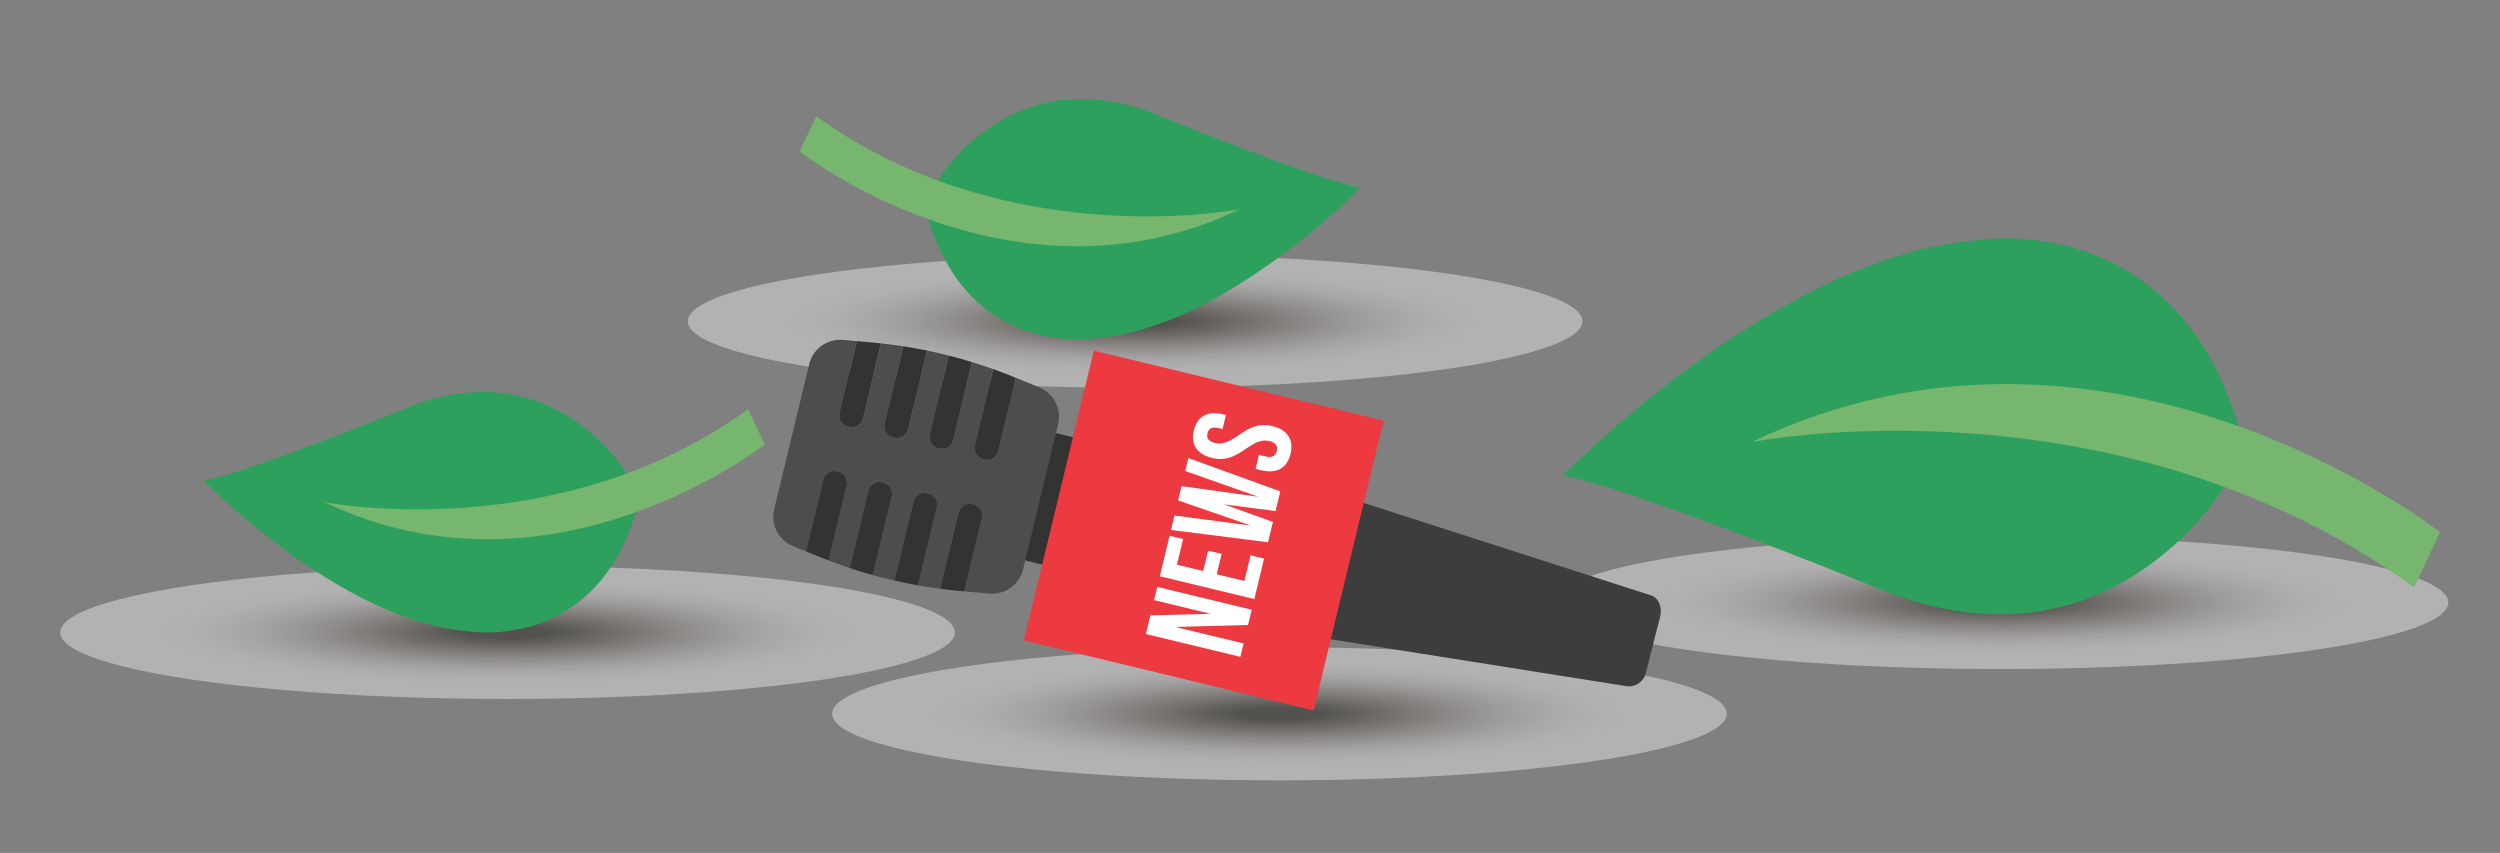 <svg xmlns="http://www.w3.org/2000/svg" xmlns:xlink="http://www.w3.org/1999/xlink" viewBox="0 0 416.174 141.987"><rect x="0" y="0" width="416.174" height="141.987" fill="#808080" stroke="none"/><defs><style>
      .cls-1 {
        fill: none;
      }

      .cls-2 {
        isolation: isolate;
      }

      .cls-3 {
        opacity: 0.4;
      }

      .cls-201, .cls-3 {
        mix-blend-mode: multiply;
      }

      .cls-4 {
        clip-path: url(#clip-path);
      }

      .cls-5 {
        fill: #fffdfd;
      }

      .cls-6 {
        fill: #fffcfd;
      }

      .cls-7 {
        fill: #fdfcfc;
      }

      .cls-8 {
        fill: #fcfbfc;
      }

      .cls-9 {
        fill: #fcfbfb;
      }

      .cls-10 {
        fill: #fcfafb;
      }

      .cls-11 {
        fill: #fbf9fa;
      }

      .cls-12 {
        fill: #faf8f9;
      }

      .cls-13 {
        fill: #faf8f8;
      }

      .cls-14 {
        fill: #f9f7f8;
      }

      .cls-15 {
        fill: #f9f6f7;
      }

      .cls-16 {
        fill: #f8f6f7;
      }

      .cls-17 {
        fill: #f7f5f6;
      }

      .cls-18 {
        fill: #f7f5f5;
      }

      .cls-19 {
        fill: #f6f4f4;
      }

      .cls-20 {
        fill: #f6f3f3;
      }

      .cls-21 {
        fill: #f4f2f2;
      }

      .cls-22 {
        fill: #f3f0f1;
      }

      .cls-23 {
        fill: #f2eff0;
      }

      .cls-24 {
        fill: #f1eeef;
      }

      .cls-25 {
        fill: #f0eeee;
      }

      .cls-26 {
        fill: #f0edee;
      }

      .cls-27 {
        fill: #efecec;
      }

      .cls-28 {
        fill: #eeecec;
      }

      .cls-29 {
        fill: #edeaeb;
      }

      .cls-30 {
        fill: #edeaea;
      }

      .cls-31 {
        fill: #ece9e9;
      }

      .cls-32 {
        fill: #eae8e8;
      }

      .cls-33 {
        fill: #eae7e7;
      }

      .cls-34 {
        fill: #eae6e6;
      }

      .cls-35 {
        fill: #e9e6e6;
      }

      .cls-36 {
        fill: #e8e5e5;
      }

      .cls-37 {
        fill: #e7e4e4;
      }

      .cls-38 {
        fill: #e6e3e3;
      }

      .cls-39 {
        fill: #e6e2e2;
      }

      .cls-40 {
        fill: #e5e2e2;
      }

      .cls-41 {
        fill: #e4e1e1;
      }

      .cls-42 {
        fill: #e3e0e0;
      }

      .cls-43 {
        fill: #e3dfdf;
      }

      .cls-44 {
        fill: #e2dede;
      }

      .cls-45 {
        fill: #e0dddd;
      }

      .cls-46 {
        fill: #dfdbdb;
      }

      .cls-47 {
        fill: #dddad9;
      }

      .cls-48 {
        fill: #ddd9d8;
      }

      .cls-49 {
        fill: #dcd8d8;
      }

      .cls-50 {
        fill: #dbd7d6;
      }

      .cls-51 {
        fill: #dad6d5;
      }

      .cls-52 {
        fill: #d9d5d4;
      }

      .cls-53 {
        fill: #d8d4d4;
      }

      .cls-54 {
        fill: #d7d3d2;
      }

      .cls-55 {
        fill: #d7d2d1;
      }

      .cls-56 {
        fill: #d5d1d0;
      }

      .cls-57 {
        fill: #d4d0cf;
      }

      .cls-58 {
        fill: #d3cfcd;
      }

      .cls-59 {
        fill: #d2cecd;
      }

      .cls-60 {
        fill: #d2cdcc;
      }

      .cls-61 {
        fill: #d0cbca;
      }

      .cls-62 {
        fill: #cfcbc9;
      }

      .cls-63 {
        fill: #cec9c8;
      }

      .cls-64 {
        fill: #cec9c7;
      }

      .cls-65 {
        fill: #ccc8c6;
      }

      .cls-66 {
        fill: #cbc6c5;
      }

      .cls-67 {
        fill: #cac5c3;
      }

      .cls-68 {
        fill: #c9c4c2;
      }

      .cls-69 {
        fill: #c8c3c1;
      }

      .cls-70 {
        fill: #c8c2c0;
      }

      .cls-71 {
        fill: #c6c1bf;
      }

      .cls-72 {
        fill: #c5bfbe;
      }

      .cls-73 {
        fill: #c3bebd;
      }

      .cls-74 {
        fill: #c2bdbb;
      }

      .cls-75 {
        fill: #c1bcba;
      }

      .cls-76 {
        fill: #c0bab8;
      }

      .cls-77 {
        fill: #bfb9b7;
      }

      .cls-78 {
        fill: #bdb8b6;
      }

      .cls-79 {
        fill: #bcb7b4;
      }

      .cls-80 {
        fill: #bcb6b4;
      }

      .cls-81 {
        fill: #bbb5b2;
      }

      .cls-82 {
        fill: #b9b4b1;
      }

      .cls-83 {
        fill: #b8b2b0;
      }

      .cls-84 {
        fill: #b7b1ae;
      }

      .cls-85 {
        fill: #b5afad;
      }

      .cls-86 {
        fill: #b3aeab;
      }

      .cls-87 {
        fill: #b3adaa;
      }

      .cls-88 {
        fill: #b1aba8;
      }

      .cls-89 {
        fill: #b0aaa7;
      }

      .cls-90 {
        fill: #afa8a5;
      }

      .cls-91 {
        fill: #ada7a4;
      }

      .cls-92 {
        fill: #aca6a3;
      }

      .cls-93 {
        fill: #aba4a1;
      }

      .cls-94 {
        fill: #a9a3a0;
      }

      .cls-95 {
        fill: #a8a29e;
      }

      .cls-96 {
        fill: #a7a09d;
      }

      .cls-97 {
        fill: #a59e9b;
      }

      .cls-98 {
        fill: #a49d99;
      }

      .cls-99 {
        fill: #a29c98;
      }

      .cls-100 {
        fill: #a19a96;
      }

      .cls-101 {
        fill: #a09995;
      }

      .cls-102 {
        fill: #9f9794;
      }

      .cls-103 {
        fill: #9d9692;
      }

      .cls-104 {
        fill: #9c9490;
      }

      .cls-105 {
        fill: #9a938f;
      }

      .cls-106 {
        fill: #99928e;
      }

      .cls-107 {
        fill: #97908c;
      }

      .cls-108 {
        fill: #968f8b;
      }

      .cls-109 {
        fill: #958e89;
      }

      .cls-110 {
        fill: #928b87;
      }

      .cls-111 {
        fill: #918a85;
      }

      .cls-112 {
        fill: #908884;
      }

      .cls-113 {
        fill: #8f8783;
      }

      .cls-114 {
        fill: #8d8581;
      }

      .cls-115 {
        fill: #8c8480;
      }

      .cls-116 {
        fill: #8a827f;
      }

      .cls-117 {
        fill: #88817d;
      }

      .cls-118 {
        fill: #87807c;
      }

      .cls-119 {
        fill: #857f7a;
      }

      .cls-120 {
        fill: #847e79;
      }

      .cls-121 {
        fill: #837c77;
      }

      .cls-122 {
        fill: #817a75;
      }

      .cls-123 {
        fill: #807974;
      }

      .cls-124 {
        fill: #7f7772;
      }

      .cls-125 {
        fill: #7e7671;
      }

      .cls-126 {
        fill: #7b746e;
      }

      .cls-127 {
        fill: #7a736d;
      }

      .cls-128 {
        fill: #78716b;
      }

      .cls-129 {
        fill: #776f6a;
      }

      .cls-130 {
        fill: #756d68;
      }

      .cls-131 {
        fill: #746c67;
      }

      .cls-132 {
        fill: #726b65;
      }

      .cls-133 {
        fill: #716963;
      }

      .cls-134 {
        fill: #6f6762;
      }

      .cls-135 {
        fill: #6d6660;
      }

      .cls-136 {
        fill: #6c645e;
      }

      .cls-137 {
        fill: #6a625c;
      }

      .cls-138 {
        fill: #69615b;
      }

      .cls-139 {
        fill: #675f59;
      }

      .cls-140 {
        fill: #655e57;
      }

      .cls-141 {
        fill: #645c56;
      }

      .cls-142 {
        fill: #625b54;
      }

      .cls-143 {
        fill: #605953;
      }

      .cls-144 {
        fill: #5f5851;
      }

      .cls-145 {
        fill: #5d5650;
      }

      .cls-146 {
        fill: #5c544e;
      }

      .cls-147 {
        fill: #5a534c;
      }

      .cls-148 {
        fill: #59524b;
      }

      .cls-149 {
        fill: #575049;
      }

      .cls-150 {
        fill: #564e48;
      }

      .cls-151 {
        fill: #544d46;
      }

      .cls-152 {
        fill: #534b45;
      }

      .cls-153 {
        fill: #514a43;
      }

      .cls-154 {
        fill: #4f4841;
      }

      .cls-155 {
        fill: #4d4640;
      }

      .cls-156 {
        fill: #4c453e;
      }

      .cls-157 {
        fill: #4a433c;
      }

      .cls-158 {
        fill: #49423b;
      }

      .cls-159 {
        fill: #47403a;
      }

      .cls-160 {
        fill: #453e38;
      }

      .cls-161 {
        fill: #443d36;
      }

      .cls-162 {
        fill: #423b35;
      }

      .cls-163 {
        fill: #403a33;
      }

      .cls-164 {
        fill: #3f3832;
      }

      .cls-165 {
        fill: #3d3730;
      }

      .cls-166 {
        fill: #3b352e;
      }

      .cls-167 {
        fill: #3a342d;
      }

      .cls-168 {
        fill: #38322b;
      }

      .cls-169 {
        fill: #36312a;
      }

      .cls-170 {
        fill: #342f28;
      }

      .cls-171 {
        fill: #332d27;
      }

      .cls-172 {
        fill: #312c25;
      }

      .cls-173 {
        fill: #302b24;
      }

      .cls-174 {
        fill: #2e2922;
      }

      .cls-175 {
        fill: #2d2821;
      }

      .cls-176 {
        fill: #2b261f;
      }

      .cls-177 {
        fill: #2a251e;
      }

      .cls-178 {
        fill: #28241d;
      }

      .cls-179 {
        fill: #26221b;
      }

      .cls-180 {
        fill: #252119;
      }

      .cls-181 {
        fill: #231f18;
      }

      .cls-182 {
        fill: #221e16;
      }

      .cls-183 {
        fill: #201c15;
      }

      .cls-184 {
        fill: #1e1b13;
      }

      .cls-185 {
        fill: #1d1912;
      }

      .cls-186 {
        fill: #1b170f;
      }

      .cls-187 {
        fill: #19160d;
      }

      .cls-188 {
        fill: #18150c;
      }

      .cls-189 {
        fill: #16130a;
      }

      .cls-190 {
        fill: #141107;
      }

      .cls-191 {
        fill: #131006;
      }

      .cls-192 {
        fill: #110f04;
      }

      .cls-193 {
        fill: #0f0d03;
      }

      .cls-194 {
        fill: #2ea05d;
      }

      .cls-195 {
        fill: #77b66f;
      }

      .cls-196 {
        clip-path: url(#clip-path-2);
      }

      .cls-197 {
        clip-path: url(#clip-path-3);
      }

      .cls-198 {
        clip-path: url(#clip-path-4);
      }

      .cls-199 {
        fill: #333;
      }

      .cls-200 {
        fill: #3d3d3d;
      }

      .cls-201 {
        opacity: 0.2;
      }

      .cls-202 {
        fill: #4d4d4d;
      }

      .cls-203 {
        fill: #ed3940;
      }

      .cls-204 {
        fill: #fff;
      }
    </style><clipPath id="clip-path"><ellipse class="cls-1" cx="188.963" cy="53.476" rx="74.467" ry="11.082"></ellipse></clipPath><clipPath id="clip-path-2"><ellipse class="cls-1" cx="84.489" cy="105.277" rx="74.467" ry="11.082"></ellipse></clipPath><clipPath id="clip-path-3"><ellipse class="cls-1" cx="333.106" cy="100.296" rx="74.467" ry="11.082"></ellipse></clipPath><clipPath id="clip-path-4"><ellipse class="cls-1" cx="212.992" cy="118.825" rx="74.467" ry="11.082"></ellipse></clipPath></defs><g class="cls-2"><g id="Livello_1" data-name="Livello 1"><g><g><g class="cls-3"><g class="cls-4"><rect class="cls-5" x="114.496" y="42.394" width="148.934" height="22.163"></rect><ellipse class="cls-5" cx="188.963" cy="53.476" rx="63.258" ry="9.413"></ellipse><ellipse class="cls-5" cx="188.963" cy="53.476" rx="63.013" ry="9.377"></ellipse><ellipse class="cls-5" cx="188.963" cy="53.476" rx="62.767" ry="9.34"></ellipse><ellipse class="cls-5" cx="188.963" cy="53.476" rx="62.522" ry="9.304"></ellipse><ellipse class="cls-5" cx="188.963" cy="53.476" rx="62.277" ry="9.267"></ellipse><ellipse class="cls-5" cx="188.963" cy="53.476" rx="62.032" ry="9.231"></ellipse><ellipse class="cls-5" cx="188.963" cy="53.476" rx="61.787" ry="9.194"></ellipse><ellipse class="cls-5" cx="188.963" cy="53.476" rx="61.541" ry="9.158"></ellipse><ellipse class="cls-5" cx="188.963" cy="53.476" rx="61.296" ry="9.121"></ellipse><ellipse class="cls-5" cx="188.963" cy="53.476" rx="61.051" ry="9.085"></ellipse><ellipse class="cls-5" cx="188.963" cy="53.476" rx="60.806" ry="9.048"></ellipse><ellipse class="cls-5" cx="188.963" cy="53.476" rx="60.561" ry="9.012"></ellipse><ellipse class="cls-5" cx="188.963" cy="53.476" rx="60.315" ry="8.975"></ellipse><ellipse class="cls-5" cx="188.963" cy="53.476" rx="60.07" ry="8.939"></ellipse><ellipse class="cls-5" cx="188.963" cy="53.476" rx="59.825" ry="8.902"></ellipse><ellipse class="cls-5" cx="188.963" cy="53.476" rx="59.58" ry="8.866"></ellipse><ellipse class="cls-5" cx="188.963" cy="53.476" rx="59.335" ry="8.829"></ellipse><ellipse class="cls-6" cx="188.963" cy="53.476" rx="59.089" ry="8.793"></ellipse><ellipse class="cls-6" cx="188.963" cy="53.476" rx="58.844" ry="8.756"></ellipse><ellipse class="cls-6" cx="188.963" cy="53.476" rx="58.599" ry="8.72"></ellipse><ellipse class="cls-6" cx="188.963" cy="53.476" rx="58.354" ry="8.683"></ellipse><ellipse class="cls-6" cx="188.963" cy="53.476" rx="58.109" ry="8.647"></ellipse><ellipse class="cls-7" cx="188.963" cy="53.476" rx="57.863" ry="8.611"></ellipse><ellipse class="cls-8" cx="188.963" cy="53.476" rx="57.618" ry="8.574"></ellipse><ellipse class="cls-8" cx="188.963" cy="53.476" rx="57.373" ry="8.538"></ellipse><ellipse class="cls-8" cx="188.963" cy="53.476" rx="57.128" ry="8.501"></ellipse><ellipse class="cls-8" cx="188.963" cy="53.476" rx="56.883" ry="8.465"></ellipse><ellipse class="cls-8" cx="188.963" cy="53.476" rx="56.637" ry="8.428"></ellipse><ellipse class="cls-9" cx="188.963" cy="53.476" rx="56.392" ry="8.392"></ellipse><ellipse class="cls-10" cx="188.963" cy="53.476" rx="56.147" ry="8.355"></ellipse><ellipse class="cls-10" cx="188.963" cy="53.476" rx="55.902" ry="8.319"></ellipse><ellipse class="cls-11" cx="188.963" cy="53.476" rx="55.657" ry="8.282"></ellipse><ellipse class="cls-11" cx="188.963" cy="53.476" rx="55.411" ry="8.246"></ellipse><ellipse class="cls-11" cx="188.963" cy="53.476" rx="55.166" ry="8.209"></ellipse><ellipse class="cls-11" cx="188.963" cy="53.476" rx="54.921" ry="8.173"></ellipse><ellipse class="cls-12" cx="188.963" cy="53.476" rx="54.676" ry="8.136"></ellipse><ellipse class="cls-12" cx="188.963" cy="53.476" rx="54.431" ry="8.1"></ellipse><ellipse class="cls-13" cx="188.963" cy="53.476" rx="54.185" ry="8.063"></ellipse><ellipse class="cls-13" cx="188.963" cy="53.476" rx="53.94" ry="8.027"></ellipse><ellipse class="cls-13" cx="188.963" cy="53.476" rx="53.695" ry="7.99"></ellipse><ellipse class="cls-14" cx="188.963" cy="53.476" rx="53.45" ry="7.954"></ellipse><ellipse class="cls-15" cx="188.963" cy="53.476" rx="53.205" ry="7.917"></ellipse><ellipse class="cls-16" cx="188.963" cy="53.476" rx="52.959" ry="7.881"></ellipse><ellipse class="cls-16" cx="188.963" cy="53.476" rx="52.714" ry="7.844"></ellipse><ellipse class="cls-17" cx="188.963" cy="53.476" rx="52.469" ry="7.808"></ellipse><ellipse class="cls-17" cx="188.963" cy="53.476" rx="52.224" ry="7.771"></ellipse><ellipse class="cls-18" cx="188.963" cy="53.476" rx="51.979" ry="7.735"></ellipse><ellipse class="cls-19" cx="188.963" cy="53.476" rx="51.733" ry="7.698"></ellipse><ellipse class="cls-19" cx="188.963" cy="53.476" rx="51.488" ry="7.662"></ellipse><ellipse class="cls-19" cx="188.963" cy="53.476" rx="51.243" ry="7.625"></ellipse><ellipse class="cls-20" cx="188.963" cy="53.476" rx="50.998" ry="7.589"></ellipse><ellipse class="cls-21" cx="188.963" cy="53.476" rx="50.753" ry="7.552"></ellipse><ellipse class="cls-21" cx="188.963" cy="53.476" rx="50.508" ry="7.516"></ellipse><ellipse class="cls-21" cx="188.963" cy="53.476" rx="50.262" ry="7.479"></ellipse><ellipse class="cls-22" cx="188.963" cy="53.476" rx="50.017" ry="7.443"></ellipse><ellipse class="cls-22" cx="188.963" cy="53.476" rx="49.772" ry="7.406"></ellipse><ellipse class="cls-23" cx="188.963" cy="53.476" rx="49.527" ry="7.37"></ellipse><ellipse class="cls-24" cx="188.963" cy="53.476" rx="49.282" ry="7.333"></ellipse><ellipse class="cls-24" cx="188.963" cy="53.476" rx="49.036" ry="7.297"></ellipse><ellipse class="cls-25" cx="188.963" cy="53.476" rx="48.791" ry="7.26"></ellipse><ellipse class="cls-26" cx="188.963" cy="53.476" rx="48.546" ry="7.224"></ellipse><ellipse class="cls-27" cx="188.963" cy="53.476" rx="48.301" ry="7.187"></ellipse><ellipse class="cls-27" cx="188.963" cy="53.476" rx="48.056" ry="7.151"></ellipse><ellipse class="cls-28" cx="188.963" cy="53.476" rx="47.81" ry="7.115"></ellipse><ellipse class="cls-29" cx="188.963" cy="53.476" rx="47.565" ry="7.078"></ellipse><ellipse class="cls-30" cx="188.963" cy="53.476" rx="47.32" ry="7.042"></ellipse><ellipse class="cls-31" cx="188.963" cy="53.476" rx="47.075" ry="7.005"></ellipse><ellipse class="cls-31" cx="188.963" cy="53.476" rx="46.83" ry="6.969"></ellipse><ellipse class="cls-32" cx="188.963" cy="53.476" rx="46.584" ry="6.932"></ellipse><ellipse class="cls-33" cx="188.963" cy="53.476" rx="46.339" ry="6.896"></ellipse><ellipse class="cls-34" cx="188.963" cy="53.476" rx="46.094" ry="6.859"></ellipse><ellipse class="cls-35" cx="188.963" cy="53.476" rx="45.849" ry="6.823"></ellipse><ellipse class="cls-36" cx="188.963" cy="53.476" rx="45.604" ry="6.786"></ellipse><ellipse class="cls-37" cx="188.963" cy="53.476" rx="45.358" ry="6.75"></ellipse><ellipse class="cls-38" cx="188.963" cy="53.476" rx="45.113" ry="6.713"></ellipse><ellipse class="cls-39" cx="188.963" cy="53.476" rx="44.868" ry="6.677"></ellipse><ellipse class="cls-40" cx="188.963" cy="53.476" rx="44.623" ry="6.64"></ellipse><ellipse class="cls-41" cx="188.963" cy="53.476" rx="44.378" ry="6.604"></ellipse><ellipse class="cls-42" cx="188.963" cy="53.476" rx="44.132" ry="6.567"></ellipse><ellipse class="cls-43" cx="188.963" cy="53.476" rx="43.887" ry="6.531"></ellipse><ellipse class="cls-44" cx="188.963" cy="53.476" rx="43.642" ry="6.494"></ellipse><ellipse class="cls-45" cx="188.963" cy="53.476" rx="43.397" ry="6.458"></ellipse><ellipse class="cls-45" cx="188.963" cy="53.476" rx="43.152" ry="6.421"></ellipse><ellipse class="cls-46" cx="188.963" cy="53.476" rx="42.906" ry="6.385"></ellipse><ellipse class="cls-46" cx="188.963" cy="53.476" rx="42.661" ry="6.348"></ellipse><ellipse class="cls-47" cx="188.963" cy="53.476" rx="42.416" ry="6.312"></ellipse><ellipse class="cls-48" cx="188.963" cy="53.476" rx="42.171" ry="6.275"></ellipse><ellipse class="cls-49" cx="188.963" cy="53.476" rx="41.926" ry="6.239"></ellipse><ellipse class="cls-50" cx="188.963" cy="53.476" rx="41.68" ry="6.202"></ellipse><ellipse class="cls-51" cx="188.963" cy="53.476" rx="41.435" ry="6.166"></ellipse><ellipse class="cls-52" cx="188.963" cy="53.476" rx="41.19" ry="6.129"></ellipse><ellipse class="cls-53" cx="188.963" cy="53.476" rx="40.945" ry="6.093"></ellipse><ellipse class="cls-54" cx="188.963" cy="53.476" rx="40.7" ry="6.056"></ellipse><ellipse class="cls-55" cx="188.963" cy="53.476" rx="40.454" ry="6.02"></ellipse><ellipse class="cls-56" cx="188.963" cy="53.476" rx="40.209" ry="5.983"></ellipse><ellipse class="cls-57" cx="188.963" cy="53.476" rx="39.964" ry="5.947"></ellipse><ellipse class="cls-58" cx="188.963" cy="53.476" rx="39.719" ry="5.91"></ellipse><ellipse class="cls-59" cx="188.963" cy="53.476" rx="39.474" ry="5.874"></ellipse><ellipse class="cls-60" cx="188.963" cy="53.476" rx="39.228" ry="5.837"></ellipse><ellipse class="cls-61" cx="188.963" cy="53.476" rx="38.983" ry="5.801"></ellipse><ellipse class="cls-62" cx="188.963" cy="53.476" rx="38.738" ry="5.764"></ellipse><ellipse class="cls-63" cx="188.963" cy="53.476" rx="38.493" ry="5.728"></ellipse><ellipse class="cls-64" cx="188.963" cy="53.476" rx="38.248" ry="5.691"></ellipse><ellipse class="cls-65" cx="188.963" cy="53.476" rx="38.002" ry="5.655"></ellipse><ellipse class="cls-66" cx="188.963" cy="53.476" rx="37.757" ry="5.619"></ellipse><ellipse class="cls-67" cx="188.963" cy="53.476" rx="37.512" ry="5.582"></ellipse><ellipse class="cls-68" cx="188.963" cy="53.476" rx="37.267" ry="5.546"></ellipse><ellipse class="cls-69" cx="188.963" cy="53.476" rx="37.022" ry="5.509"></ellipse><ellipse class="cls-70" cx="188.963" cy="53.476" rx="36.776" ry="5.473"></ellipse><ellipse class="cls-71" cx="188.963" cy="53.476" rx="36.531" ry="5.436"></ellipse><ellipse class="cls-72" cx="188.963" cy="53.476" rx="36.286" ry="5.4"></ellipse><ellipse class="cls-73" cx="188.963" cy="53.476" rx="36.041" ry="5.363"></ellipse><ellipse class="cls-74" cx="188.963" cy="53.476" rx="35.796" ry="5.327"></ellipse><ellipse class="cls-75" cx="188.963" cy="53.476" rx="35.55" ry="5.29"></ellipse><ellipse class="cls-76" cx="188.963" cy="53.476" rx="35.305" ry="5.254"></ellipse><ellipse class="cls-77" cx="188.963" cy="53.476" rx="35.06" ry="5.217"></ellipse><ellipse class="cls-78" cx="188.963" cy="53.476" rx="34.815" ry="5.181"></ellipse><ellipse class="cls-79" cx="188.963" cy="53.476" rx="34.57" ry="5.144"></ellipse><ellipse class="cls-80" cx="188.963" cy="53.476" rx="34.324" ry="5.108"></ellipse><ellipse class="cls-81" cx="188.963" cy="53.476" rx="34.079" ry="5.071"></ellipse><ellipse class="cls-82" cx="188.963" cy="53.476" rx="33.834" ry="5.035"></ellipse><ellipse class="cls-83" cx="188.963" cy="53.476" rx="33.589" ry="4.998"></ellipse><ellipse class="cls-84" cx="188.963" cy="53.476" rx="33.344" ry="4.962"></ellipse><ellipse class="cls-85" cx="188.963" cy="53.476" rx="33.098" ry="4.925"></ellipse><ellipse class="cls-86" cx="188.963" cy="53.476" rx="32.853" ry="4.889"></ellipse><ellipse class="cls-87" cx="188.963" cy="53.476" rx="32.608" ry="4.852"></ellipse><ellipse class="cls-88" cx="188.963" cy="53.476" rx="32.363" ry="4.816"></ellipse><ellipse class="cls-89" cx="188.963" cy="53.476" rx="32.118" ry="4.779"></ellipse><ellipse class="cls-90" cx="188.963" cy="53.476" rx="31.872" ry="4.743"></ellipse><ellipse class="cls-91" cx="188.963" cy="53.476" rx="31.627" ry="4.706"></ellipse><ellipse class="cls-92" cx="188.963" cy="53.476" rx="31.382" ry="4.67"></ellipse><ellipse class="cls-93" cx="188.963" cy="53.476" rx="31.137" ry="4.633"></ellipse><ellipse class="cls-94" cx="188.963" cy="53.476" rx="30.892" ry="4.597"></ellipse><ellipse class="cls-95" cx="188.963" cy="53.476" rx="30.646" ry="4.56"></ellipse><ellipse class="cls-96" cx="188.963" cy="53.476" rx="30.401" ry="4.524"></ellipse><ellipse class="cls-97" cx="188.963" cy="53.476" rx="30.156" ry="4.487"></ellipse><ellipse class="cls-98" cx="188.963" cy="53.476" rx="29.911" ry="4.451"></ellipse><ellipse class="cls-99" cx="188.963" cy="53.476" rx="29.666" ry="4.414"></ellipse><ellipse class="cls-100" cx="188.963" cy="53.476" rx="29.42" ry="4.378"></ellipse><ellipse class="cls-101" cx="188.963" cy="53.476" rx="29.175" ry="4.341"></ellipse><ellipse class="cls-102" cx="188.963" cy="53.476" rx="28.93" ry="4.305"></ellipse><ellipse class="cls-103" cx="188.963" cy="53.476" rx="28.685" ry="4.269"></ellipse><ellipse class="cls-104" cx="188.963" cy="53.476" rx="28.44" ry="4.232"></ellipse><ellipse class="cls-105" cx="188.963" cy="53.476" rx="28.194" ry="4.196"></ellipse><ellipse class="cls-106" cx="188.963" cy="53.476" rx="27.949" ry="4.159"></ellipse><ellipse class="cls-107" cx="188.963" cy="53.476" rx="27.704" ry="4.123"></ellipse><ellipse class="cls-108" cx="188.963" cy="53.476" rx="27.459" ry="4.086"></ellipse><ellipse class="cls-109" cx="188.963" cy="53.476" rx="27.214" ry="4.05"></ellipse><ellipse class="cls-110" cx="188.963" cy="53.476" rx="26.968" ry="4.013"></ellipse><ellipse class="cls-111" cx="188.963" cy="53.476" rx="26.723" ry="3.977"></ellipse><ellipse class="cls-112" cx="188.963" cy="53.476" rx="26.478" ry="3.94"></ellipse><ellipse class="cls-113" cx="188.963" cy="53.476" rx="26.233" ry="3.904"></ellipse><ellipse class="cls-114" cx="188.963" cy="53.476" rx="25.988" ry="3.867"></ellipse><ellipse class="cls-115" cx="188.963" cy="53.476" rx="25.742" ry="3.831"></ellipse><ellipse class="cls-116" cx="188.963" cy="53.476" rx="25.497" ry="3.794"></ellipse><ellipse class="cls-117" cx="188.963" cy="53.476" rx="25.252" ry="3.758"></ellipse><ellipse class="cls-118" cx="188.963" cy="53.476" rx="25.007" ry="3.721"></ellipse><ellipse class="cls-119" cx="188.963" cy="53.476" rx="24.762" ry="3.685"></ellipse><ellipse class="cls-120" cx="188.963" cy="53.476" rx="24.516" ry="3.648"></ellipse><ellipse class="cls-121" cx="188.963" cy="53.476" rx="24.271" ry="3.612"></ellipse><ellipse class="cls-122" cx="188.963" cy="53.476" rx="24.026" ry="3.575"></ellipse><ellipse class="cls-123" cx="188.963" cy="53.476" rx="23.781" ry="3.539"></ellipse><ellipse class="cls-124" cx="188.963" cy="53.476" rx="23.536" ry="3.502"></ellipse><ellipse class="cls-125" cx="188.963" cy="53.476" rx="23.29" ry="3.466"></ellipse><ellipse class="cls-126" cx="188.963" cy="53.476" rx="23.045" ry="3.429"></ellipse><ellipse class="cls-127" cx="188.963" cy="53.476" rx="22.8" ry="3.393"></ellipse><ellipse class="cls-128" cx="188.963" cy="53.476" rx="22.555" ry="3.356"></ellipse><ellipse class="cls-129" cx="188.963" cy="53.476" rx="22.31" ry="3.32"></ellipse><ellipse class="cls-130" cx="188.963" cy="53.476" rx="22.064" ry="3.283"></ellipse><ellipse class="cls-131" cx="188.963" cy="53.476" rx="21.819" ry="3.247"></ellipse><ellipse class="cls-132" cx="188.963" cy="53.476" rx="21.574" ry="3.21"></ellipse><ellipse class="cls-133" cx="188.963" cy="53.476" rx="21.329" ry="3.174"></ellipse><ellipse class="cls-134" cx="188.963" cy="53.476" rx="21.084" ry="3.137"></ellipse><ellipse class="cls-135" cx="188.963" cy="53.476" rx="20.838" ry="3.101"></ellipse><ellipse class="cls-136" cx="188.963" cy="53.476" rx="20.593" ry="3.064"></ellipse><ellipse class="cls-137" cx="188.963" cy="53.476" rx="20.348" ry="3.028"></ellipse><ellipse class="cls-138" cx="188.963" cy="53.476" rx="20.103" ry="2.991"></ellipse><ellipse class="cls-139" cx="188.963" cy="53.476" rx="19.858" ry="2.955"></ellipse><ellipse class="cls-140" cx="188.963" cy="53.476" rx="19.612" ry="2.918"></ellipse><ellipse class="cls-141" cx="188.963" cy="53.476" rx="19.367" ry="2.882"></ellipse><ellipse class="cls-142" cx="188.963" cy="53.476" rx="19.122" ry="2.845"></ellipse><ellipse class="cls-143" cx="188.963" cy="53.476" rx="18.877" ry="2.809"></ellipse><ellipse class="cls-144" cx="188.963" cy="53.476" rx="18.632" ry="2.773"></ellipse><ellipse class="cls-145" cx="188.963" cy="53.476" rx="18.386" ry="2.736"></ellipse><ellipse class="cls-146" cx="188.963" cy="53.476" rx="18.141" ry="2.7"></ellipse><ellipse class="cls-147" cx="188.963" cy="53.476" rx="17.896" ry="2.663"></ellipse><ellipse class="cls-148" cx="188.963" cy="53.476" rx="17.651" ry="2.627"></ellipse><ellipse class="cls-149" cx="188.963" cy="53.476" rx="17.406" ry="2.59"></ellipse><ellipse class="cls-150" cx="188.963" cy="53.476" rx="17.16" ry="2.554"></ellipse><ellipse class="cls-151" cx="188.963" cy="53.476" rx="16.915" ry="2.517"></ellipse><ellipse class="cls-152" cx="188.963" cy="53.476" rx="16.67" ry="2.481"></ellipse><ellipse class="cls-153" cx="188.963" cy="53.476" rx="16.425" ry="2.444"></ellipse><ellipse class="cls-154" cx="188.963" cy="53.476" rx="16.18" ry="2.408"></ellipse><ellipse class="cls-155" cx="188.963" cy="53.476" rx="15.934" ry="2.371"></ellipse><ellipse class="cls-156" cx="188.963" cy="53.476" rx="15.689" ry="2.335"></ellipse><ellipse class="cls-157" cx="188.963" cy="53.476" rx="15.444" ry="2.298"></ellipse><ellipse class="cls-158" cx="188.963" cy="53.476" rx="15.199" ry="2.262"></ellipse><ellipse class="cls-159" cx="188.963" cy="53.476" rx="14.954" ry="2.225"></ellipse><ellipse class="cls-160" cx="188.963" cy="53.476" rx="14.708" ry="2.189"></ellipse><ellipse class="cls-161" cx="188.963" cy="53.476" rx="14.463" ry="2.152"></ellipse><ellipse class="cls-162" cx="188.963" cy="53.476" rx="14.218" ry="2.116"></ellipse><ellipse class="cls-163" cx="188.963" cy="53.476" rx="13.973" ry="2.079"></ellipse><ellipse class="cls-164" cx="188.963" cy="53.476" rx="13.728" ry="2.043"></ellipse><ellipse class="cls-165" cx="188.963" cy="53.476" rx="13.482" ry="2.006"></ellipse><ellipse class="cls-166" cx="188.963" cy="53.476" rx="13.237" ry="1.97"></ellipse><ellipse class="cls-167" cx="188.963" cy="53.476" rx="12.992" ry="1.933"></ellipse><ellipse class="cls-168" cx="188.963" cy="53.476" rx="12.747" ry="1.897"></ellipse><ellipse class="cls-169" cx="188.963" cy="53.476" rx="12.502" ry="1.86"></ellipse><ellipse class="cls-170" cx="188.963" cy="53.476" rx="12.256" ry="1.824"></ellipse><ellipse class="cls-171" cx="188.963" cy="53.476" rx="12.011" ry="1.787"></ellipse><ellipse class="cls-172" cx="188.963" cy="53.476" rx="11.766" ry="1.751"></ellipse><ellipse class="cls-173" cx="188.963" cy="53.476" rx="11.521" ry="1.714"></ellipse><ellipse class="cls-174" cx="188.963" cy="53.476" rx="11.276" ry="1.678"></ellipse><ellipse class="cls-175" cx="188.963" cy="53.476" rx="11.03" ry="1.641"></ellipse><ellipse class="cls-176" cx="188.963" cy="53.476" rx="10.785" ry="1.605"></ellipse><ellipse class="cls-177" cx="188.963" cy="53.476" rx="10.54" ry="1.568"></ellipse><ellipse class="cls-178" cx="188.963" cy="53.476" rx="10.295" ry="1.532"></ellipse><ellipse class="cls-179" cx="188.963" cy="53.476" rx="10.05" ry="1.495"></ellipse><ellipse class="cls-180" cx="188.963" cy="53.476" rx="9.804" ry="1.459"></ellipse><ellipse class="cls-181" cx="188.963" cy="53.476" rx="9.559" ry="1.422"></ellipse><ellipse class="cls-182" cx="188.963" cy="53.476" rx="9.314" ry="1.386"></ellipse><ellipse class="cls-183" cx="188.963" cy="53.476" rx="9.069" ry="1.349"></ellipse><ellipse class="cls-184" cx="188.963" cy="53.476" rx="8.824" ry="1.313"></ellipse><ellipse class="cls-185" cx="188.963" cy="53.476" rx="8.578" ry="1.277"></ellipse><ellipse class="cls-186" cx="188.963" cy="53.476" rx="8.333" ry="1.24"></ellipse><ellipse class="cls-187" cx="188.963" cy="53.476" rx="8.088" ry="1.204"></ellipse><ellipse class="cls-188" cx="188.963" cy="53.476" rx="7.843" ry="1.167"></ellipse><ellipse class="cls-189" cx="188.963" cy="53.476" rx="7.598" ry="1.131"></ellipse><ellipse class="cls-190" cx="188.963" cy="53.476" rx="7.352" ry="1.094"></ellipse><ellipse class="cls-191" cx="188.963" cy="53.476" rx="7.107" ry="1.058"></ellipse><ellipse class="cls-192" cx="188.963" cy="53.476" rx="6.862" ry="1.021"></ellipse><ellipse class="cls-193" cx="188.963" cy="53.476" rx="6.617" ry="0.985"></ellipse></g></g><g id="Raggruppa_9789" data-name="Raggruppa 9789"><path id="Tracciato_4174" data-name="Tracciato 4174" class="cls-194" d="M184.147,56.127c.318-.04.636-.092.954-.143.15-.024.3-.048.449-.072,7.83-1.321,15.73-5.305,22.481-9.707l.315-.207q.631-.415,1.248-.832.457-.309.905-.62c.13-.091.263-.181.392-.271q.737-.514,1.448-1.03l.082-.059a119.147,119.147,0,0,0,14.079-11.924c-7.702-1.446-34.075-12.233-34.075-12.233-24.832-9.808-36.881,11.875-36.881,11.875l-.358,1.977c-1.067-.235-1.639-.381-1.639-.381.286,1.401.63,2.7,1.002,3.945h0a.067.067,0,0,0,.006.019c6.998,23.464,27.86,19.842,27.86,19.842h.017C183.002,56.26,183.575,56.203,184.147,56.127Z"></path><path id="Tracciato_4175" data-name="Tracciato 4175" class="cls-195" d="M133.112,25.223s35.322,27.768,73.26,9.611h0S167.765,42.411,135.876,19.352"></path></g></g><g><g class="cls-3"><g class="cls-196"><rect class="cls-5" x="10.022" y="94.196" width="148.934" height="22.163"></rect><ellipse class="cls-5" cx="84.489" cy="105.277" rx="63.258" ry="9.413"></ellipse><ellipse class="cls-5" cx="84.489" cy="105.277" rx="63.013" ry="9.377"></ellipse><ellipse class="cls-5" cx="84.489" cy="105.277" rx="62.767" ry="9.34"></ellipse><ellipse class="cls-5" cx="84.489" cy="105.277" rx="62.522" ry="9.304"></ellipse><ellipse class="cls-5" cx="84.489" cy="105.277" rx="62.277" ry="9.267"></ellipse><ellipse class="cls-5" cx="84.489" cy="105.277" rx="62.032" ry="9.231"></ellipse><ellipse class="cls-5" cx="84.489" cy="105.277" rx="61.787" ry="9.194"></ellipse><ellipse class="cls-5" cx="84.489" cy="105.277" rx="61.541" ry="9.158"></ellipse><ellipse class="cls-5" cx="84.489" cy="105.277" rx="61.296" ry="9.121"></ellipse><ellipse class="cls-5" cx="84.489" cy="105.277" rx="61.051" ry="9.085"></ellipse><ellipse class="cls-5" cx="84.489" cy="105.277" rx="60.806" ry="9.048"></ellipse><ellipse class="cls-5" cx="84.489" cy="105.277" rx="60.561" ry="9.012"></ellipse><ellipse class="cls-5" cx="84.489" cy="105.277" rx="60.315" ry="8.975"></ellipse><ellipse class="cls-5" cx="84.489" cy="105.277" rx="60.07" ry="8.939"></ellipse><ellipse class="cls-5" cx="84.489" cy="105.277" rx="59.825" ry="8.902"></ellipse><ellipse class="cls-5" cx="84.489" cy="105.277" rx="59.58" ry="8.866"></ellipse><ellipse class="cls-5" cx="84.489" cy="105.277" rx="59.335" ry="8.829"></ellipse><ellipse class="cls-6" cx="84.489" cy="105.277" rx="59.089" ry="8.793"></ellipse><ellipse class="cls-6" cx="84.489" cy="105.277" rx="58.844" ry="8.756"></ellipse><ellipse class="cls-6" cx="84.489" cy="105.277" rx="58.599" ry="8.72"></ellipse><ellipse class="cls-6" cx="84.489" cy="105.277" rx="58.354" ry="8.683"></ellipse><ellipse class="cls-6" cx="84.489" cy="105.277" rx="58.109" ry="8.647"></ellipse><ellipse class="cls-7" cx="84.489" cy="105.277" rx="57.863" ry="8.611"></ellipse><ellipse class="cls-8" cx="84.489" cy="105.277" rx="57.618" ry="8.574"></ellipse><ellipse class="cls-8" cx="84.489" cy="105.277" rx="57.373" ry="8.538"></ellipse><ellipse class="cls-8" cx="84.489" cy="105.277" rx="57.128" ry="8.501"></ellipse><ellipse class="cls-8" cx="84.489" cy="105.277" rx="56.883" ry="8.465"></ellipse><ellipse class="cls-8" cx="84.489" cy="105.277" rx="56.637" ry="8.428"></ellipse><ellipse class="cls-9" cx="84.489" cy="105.277" rx="56.392" ry="8.392"></ellipse><ellipse class="cls-10" cx="84.489" cy="105.277" rx="56.147" ry="8.355"></ellipse><ellipse class="cls-10" cx="84.489" cy="105.277" rx="55.902" ry="8.319"></ellipse><ellipse class="cls-11" cx="84.489" cy="105.277" rx="55.657" ry="8.282"></ellipse><ellipse class="cls-11" cx="84.489" cy="105.277" rx="55.411" ry="8.246"></ellipse><ellipse class="cls-11" cx="84.489" cy="105.277" rx="55.166" ry="8.209"></ellipse><ellipse class="cls-11" cx="84.489" cy="105.277" rx="54.921" ry="8.173"></ellipse><ellipse class="cls-12" cx="84.489" cy="105.277" rx="54.676" ry="8.136"></ellipse><ellipse class="cls-12" cx="84.489" cy="105.277" rx="54.431" ry="8.1"></ellipse><ellipse class="cls-13" cx="84.489" cy="105.277" rx="54.185" ry="8.063"></ellipse><ellipse class="cls-13" cx="84.489" cy="105.277" rx="53.94" ry="8.027"></ellipse><ellipse class="cls-13" cx="84.489" cy="105.277" rx="53.695" ry="7.99"></ellipse><ellipse class="cls-14" cx="84.489" cy="105.277" rx="53.45" ry="7.954"></ellipse><ellipse class="cls-15" cx="84.489" cy="105.277" rx="53.205" ry="7.917"></ellipse><ellipse class="cls-16" cx="84.489" cy="105.277" rx="52.959" ry="7.881"></ellipse><ellipse class="cls-16" cx="84.489" cy="105.277" rx="52.714" ry="7.844"></ellipse><ellipse class="cls-17" cx="84.489" cy="105.277" rx="52.469" ry="7.808"></ellipse><ellipse class="cls-17" cx="84.489" cy="105.277" rx="52.224" ry="7.771"></ellipse><ellipse class="cls-18" cx="84.489" cy="105.277" rx="51.979" ry="7.735"></ellipse><ellipse class="cls-19" cx="84.489" cy="105.277" rx="51.733" ry="7.698"></ellipse><ellipse class="cls-19" cx="84.489" cy="105.277" rx="51.488" ry="7.662"></ellipse><ellipse class="cls-19" cx="84.489" cy="105.277" rx="51.243" ry="7.625"></ellipse><ellipse class="cls-20" cx="84.489" cy="105.277" rx="50.998" ry="7.589"></ellipse><ellipse class="cls-21" cx="84.489" cy="105.277" rx="50.753" ry="7.552"></ellipse><ellipse class="cls-21" cx="84.489" cy="105.277" rx="50.508" ry="7.516"></ellipse><ellipse class="cls-21" cx="84.489" cy="105.277" rx="50.262" ry="7.479"></ellipse><ellipse class="cls-22" cx="84.489" cy="105.277" rx="50.017" ry="7.443"></ellipse><ellipse class="cls-22" cx="84.489" cy="105.277" rx="49.772" ry="7.406"></ellipse><ellipse class="cls-23" cx="84.489" cy="105.277" rx="49.527" ry="7.37"></ellipse><ellipse class="cls-24" cx="84.489" cy="105.277" rx="49.282" ry="7.333"></ellipse><ellipse class="cls-24" cx="84.489" cy="105.277" rx="49.036" ry="7.297"></ellipse><ellipse class="cls-25" cx="84.489" cy="105.277" rx="48.791" ry="7.26"></ellipse><ellipse class="cls-26" cx="84.489" cy="105.277" rx="48.546" ry="7.224"></ellipse><ellipse class="cls-27" cx="84.489" cy="105.277" rx="48.301" ry="7.187"></ellipse><ellipse class="cls-27" cx="84.489" cy="105.277" rx="48.056" ry="7.151"></ellipse><ellipse class="cls-28" cx="84.489" cy="105.277" rx="47.81" ry="7.115"></ellipse><ellipse class="cls-29" cx="84.489" cy="105.277" rx="47.565" ry="7.078"></ellipse><ellipse class="cls-30" cx="84.489" cy="105.277" rx="47.32" ry="7.042"></ellipse><ellipse class="cls-31" cx="84.489" cy="105.277" rx="47.075" ry="7.005"></ellipse><ellipse class="cls-31" cx="84.489" cy="105.277" rx="46.83" ry="6.969"></ellipse><ellipse class="cls-32" cx="84.489" cy="105.277" rx="46.584" ry="6.932"></ellipse><ellipse class="cls-33" cx="84.489" cy="105.277" rx="46.339" ry="6.896"></ellipse><ellipse class="cls-34" cx="84.489" cy="105.277" rx="46.094" ry="6.859"></ellipse><ellipse class="cls-35" cx="84.489" cy="105.277" rx="45.849" ry="6.823"></ellipse><ellipse class="cls-36" cx="84.489" cy="105.277" rx="45.604" ry="6.786"></ellipse><ellipse class="cls-37" cx="84.489" cy="105.277" rx="45.358" ry="6.75"></ellipse><ellipse class="cls-38" cx="84.489" cy="105.277" rx="45.113" ry="6.713"></ellipse><ellipse class="cls-39" cx="84.489" cy="105.277" rx="44.868" ry="6.677"></ellipse><ellipse class="cls-40" cx="84.489" cy="105.277" rx="44.623" ry="6.64"></ellipse><ellipse class="cls-41" cx="84.489" cy="105.277" rx="44.378" ry="6.604"></ellipse><ellipse class="cls-42" cx="84.489" cy="105.277" rx="44.132" ry="6.567"></ellipse><ellipse class="cls-43" cx="84.489" cy="105.277" rx="43.887" ry="6.531"></ellipse><ellipse class="cls-44" cx="84.489" cy="105.277" rx="43.642" ry="6.494"></ellipse><ellipse class="cls-45" cx="84.489" cy="105.277" rx="43.397" ry="6.458"></ellipse><ellipse class="cls-45" cx="84.489" cy="105.277" rx="43.152" ry="6.421"></ellipse><ellipse class="cls-46" cx="84.489" cy="105.277" rx="42.906" ry="6.385"></ellipse><ellipse class="cls-46" cx="84.489" cy="105.277" rx="42.661" ry="6.348"></ellipse><ellipse class="cls-47" cx="84.489" cy="105.277" rx="42.416" ry="6.312"></ellipse><ellipse class="cls-48" cx="84.489" cy="105.277" rx="42.171" ry="6.275"></ellipse><ellipse class="cls-49" cx="84.489" cy="105.277" rx="41.926" ry="6.239"></ellipse><ellipse class="cls-50" cx="84.489" cy="105.277" rx="41.68" ry="6.202"></ellipse><ellipse class="cls-51" cx="84.489" cy="105.277" rx="41.435" ry="6.166"></ellipse><ellipse class="cls-52" cx="84.489" cy="105.277" rx="41.19" ry="6.129"></ellipse><ellipse class="cls-53" cx="84.489" cy="105.277" rx="40.945" ry="6.093"></ellipse><ellipse class="cls-54" cx="84.489" cy="105.277" rx="40.7" ry="6.056"></ellipse><ellipse class="cls-55" cx="84.489" cy="105.277" rx="40.454" ry="6.02"></ellipse><ellipse class="cls-56" cx="84.489" cy="105.277" rx="40.209" ry="5.983"></ellipse><ellipse class="cls-57" cx="84.489" cy="105.277" rx="39.964" ry="5.947"></ellipse><ellipse class="cls-58" cx="84.489" cy="105.277" rx="39.719" ry="5.91"></ellipse><ellipse class="cls-59" cx="84.489" cy="105.277" rx="39.474" ry="5.874"></ellipse><ellipse class="cls-60" cx="84.489" cy="105.277" rx="39.228" ry="5.837"></ellipse><ellipse class="cls-61" cx="84.489" cy="105.277" rx="38.983" ry="5.801"></ellipse><ellipse class="cls-62" cx="84.489" cy="105.277" rx="38.738" ry="5.764"></ellipse><ellipse class="cls-63" cx="84.489" cy="105.277" rx="38.493" ry="5.728"></ellipse><ellipse class="cls-64" cx="84.489" cy="105.277" rx="38.248" ry="5.691"></ellipse><ellipse class="cls-65" cx="84.489" cy="105.277" rx="38.002" ry="5.655"></ellipse><ellipse class="cls-66" cx="84.489" cy="105.277" rx="37.757" ry="5.619"></ellipse><ellipse class="cls-67" cx="84.489" cy="105.277" rx="37.512" ry="5.582"></ellipse><ellipse class="cls-68" cx="84.489" cy="105.277" rx="37.267" ry="5.546"></ellipse><ellipse class="cls-69" cx="84.489" cy="105.277" rx="37.022" ry="5.509"></ellipse><ellipse class="cls-70" cx="84.489" cy="105.277" rx="36.776" ry="5.473"></ellipse><ellipse class="cls-71" cx="84.489" cy="105.277" rx="36.531" ry="5.436"></ellipse><ellipse class="cls-72" cx="84.489" cy="105.277" rx="36.286" ry="5.4"></ellipse><ellipse class="cls-73" cx="84.489" cy="105.277" rx="36.041" ry="5.363"></ellipse><ellipse class="cls-74" cx="84.489" cy="105.277" rx="35.796" ry="5.327"></ellipse><ellipse class="cls-75" cx="84.489" cy="105.277" rx="35.55" ry="5.29"></ellipse><ellipse class="cls-76" cx="84.489" cy="105.277" rx="35.305" ry="5.254"></ellipse><ellipse class="cls-77" cx="84.489" cy="105.277" rx="35.06" ry="5.217"></ellipse><ellipse class="cls-78" cx="84.489" cy="105.277" rx="34.815" ry="5.181"></ellipse><ellipse class="cls-79" cx="84.489" cy="105.277" rx="34.57" ry="5.144"></ellipse><ellipse class="cls-80" cx="84.489" cy="105.277" rx="34.324" ry="5.108"></ellipse><ellipse class="cls-81" cx="84.489" cy="105.277" rx="34.079" ry="5.071"></ellipse><ellipse class="cls-82" cx="84.489" cy="105.277" rx="33.834" ry="5.035"></ellipse><ellipse class="cls-83" cx="84.489" cy="105.277" rx="33.589" ry="4.998"></ellipse><ellipse class="cls-84" cx="84.489" cy="105.277" rx="33.344" ry="4.962"></ellipse><ellipse class="cls-85" cx="84.489" cy="105.277" rx="33.098" ry="4.925"></ellipse><ellipse class="cls-86" cx="84.489" cy="105.277" rx="32.853" ry="4.889"></ellipse><ellipse class="cls-87" cx="84.489" cy="105.277" rx="32.608" ry="4.852"></ellipse><ellipse class="cls-88" cx="84.489" cy="105.277" rx="32.363" ry="4.816"></ellipse><ellipse class="cls-89" cx="84.489" cy="105.277" rx="32.118" ry="4.779"></ellipse><ellipse class="cls-90" cx="84.489" cy="105.277" rx="31.872" ry="4.743"></ellipse><ellipse class="cls-91" cx="84.489" cy="105.277" rx="31.627" ry="4.706"></ellipse><ellipse class="cls-92" cx="84.489" cy="105.277" rx="31.382" ry="4.67"></ellipse><ellipse class="cls-93" cx="84.489" cy="105.277" rx="31.137" ry="4.633"></ellipse><ellipse class="cls-94" cx="84.489" cy="105.277" rx="30.892" ry="4.597"></ellipse><ellipse class="cls-95" cx="84.489" cy="105.277" rx="30.646" ry="4.56"></ellipse><ellipse class="cls-96" cx="84.489" cy="105.277" rx="30.401" ry="4.524"></ellipse><ellipse class="cls-97" cx="84.489" cy="105.277" rx="30.156" ry="4.487"></ellipse><ellipse class="cls-98" cx="84.489" cy="105.277" rx="29.911" ry="4.451"></ellipse><ellipse class="cls-99" cx="84.489" cy="105.277" rx="29.666" ry="4.414"></ellipse><ellipse class="cls-100" cx="84.489" cy="105.277" rx="29.42" ry="4.378"></ellipse><ellipse class="cls-101" cx="84.489" cy="105.277" rx="29.175" ry="4.341"></ellipse><ellipse class="cls-102" cx="84.489" cy="105.277" rx="28.93" ry="4.305"></ellipse><ellipse class="cls-103" cx="84.489" cy="105.277" rx="28.685" ry="4.269"></ellipse><ellipse class="cls-104" cx="84.489" cy="105.277" rx="28.44" ry="4.232"></ellipse><ellipse class="cls-105" cx="84.489" cy="105.277" rx="28.194" ry="4.196"></ellipse><ellipse class="cls-106" cx="84.489" cy="105.277" rx="27.949" ry="4.159"></ellipse><ellipse class="cls-107" cx="84.489" cy="105.277" rx="27.704" ry="4.123"></ellipse><ellipse class="cls-108" cx="84.489" cy="105.277" rx="27.459" ry="4.086"></ellipse><ellipse class="cls-109" cx="84.489" cy="105.277" rx="27.214" ry="4.05"></ellipse><ellipse class="cls-110" cx="84.489" cy="105.277" rx="26.968" ry="4.013"></ellipse><ellipse class="cls-111" cx="84.489" cy="105.277" rx="26.723" ry="3.977"></ellipse><ellipse class="cls-112" cx="84.489" cy="105.277" rx="26.478" ry="3.94"></ellipse><ellipse class="cls-113" cx="84.489" cy="105.277" rx="26.233" ry="3.904"></ellipse><ellipse class="cls-114" cx="84.489" cy="105.277" rx="25.988" ry="3.867"></ellipse><ellipse class="cls-115" cx="84.489" cy="105.277" rx="25.742" ry="3.831"></ellipse><ellipse class="cls-116" cx="84.489" cy="105.277" rx="25.497" ry="3.794"></ellipse><ellipse class="cls-117" cx="84.489" cy="105.277" rx="25.252" ry="3.758"></ellipse><ellipse class="cls-118" cx="84.489" cy="105.277" rx="25.007" ry="3.721"></ellipse><ellipse class="cls-119" cx="84.489" cy="105.277" rx="24.762" ry="3.685"></ellipse><ellipse class="cls-120" cx="84.489" cy="105.277" rx="24.516" ry="3.648"></ellipse><ellipse class="cls-121" cx="84.489" cy="105.277" rx="24.271" ry="3.612"></ellipse><ellipse class="cls-122" cx="84.489" cy="105.277" rx="24.026" ry="3.575"></ellipse><ellipse class="cls-123" cx="84.489" cy="105.277" rx="23.781" ry="3.539"></ellipse><ellipse class="cls-124" cx="84.489" cy="105.277" rx="23.536" ry="3.502"></ellipse><ellipse class="cls-125" cx="84.489" cy="105.277" rx="23.29" ry="3.466"></ellipse><ellipse class="cls-126" cx="84.489" cy="105.277" rx="23.045" ry="3.429"></ellipse><ellipse class="cls-127" cx="84.489" cy="105.277" rx="22.8" ry="3.393"></ellipse><ellipse class="cls-128" cx="84.489" cy="105.277" rx="22.555" ry="3.356"></ellipse><ellipse class="cls-129" cx="84.489" cy="105.277" rx="22.31" ry="3.32"></ellipse><ellipse class="cls-130" cx="84.489" cy="105.277" rx="22.064" ry="3.283"></ellipse><ellipse class="cls-131" cx="84.489" cy="105.277" rx="21.819" ry="3.247"></ellipse><ellipse class="cls-132" cx="84.489" cy="105.277" rx="21.574" ry="3.21"></ellipse><ellipse class="cls-133" cx="84.489" cy="105.277" rx="21.329" ry="3.174"></ellipse><ellipse class="cls-134" cx="84.489" cy="105.277" rx="21.084" ry="3.137"></ellipse><ellipse class="cls-135" cx="84.489" cy="105.277" rx="20.838" ry="3.101"></ellipse><ellipse class="cls-136" cx="84.489" cy="105.277" rx="20.593" ry="3.064"></ellipse><ellipse class="cls-137" cx="84.489" cy="105.277" rx="20.348" ry="3.028"></ellipse><ellipse class="cls-138" cx="84.489" cy="105.277" rx="20.103" ry="2.991"></ellipse><ellipse class="cls-139" cx="84.489" cy="105.277" rx="19.858" ry="2.955"></ellipse><ellipse class="cls-140" cx="84.489" cy="105.277" rx="19.612" ry="2.918"></ellipse><ellipse class="cls-141" cx="84.489" cy="105.277" rx="19.367" ry="2.882"></ellipse><ellipse class="cls-142" cx="84.489" cy="105.277" rx="19.122" ry="2.845"></ellipse><ellipse class="cls-143" cx="84.489" cy="105.277" rx="18.877" ry="2.809"></ellipse><ellipse class="cls-144" cx="84.489" cy="105.277" rx="18.632" ry="2.773"></ellipse><ellipse class="cls-145" cx="84.489" cy="105.277" rx="18.386" ry="2.736"></ellipse><ellipse class="cls-146" cx="84.489" cy="105.277" rx="18.141" ry="2.7"></ellipse><ellipse class="cls-147" cx="84.489" cy="105.277" rx="17.896" ry="2.663"></ellipse><ellipse class="cls-148" cx="84.489" cy="105.277" rx="17.651" ry="2.627"></ellipse><ellipse class="cls-149" cx="84.489" cy="105.277" rx="17.406" ry="2.59"></ellipse><ellipse class="cls-150" cx="84.489" cy="105.277" rx="17.16" ry="2.554"></ellipse><ellipse class="cls-151" cx="84.489" cy="105.277" rx="16.915" ry="2.517"></ellipse><ellipse class="cls-152" cx="84.489" cy="105.277" rx="16.67" ry="2.481"></ellipse><ellipse class="cls-153" cx="84.489" cy="105.277" rx="16.425" ry="2.444"></ellipse><ellipse class="cls-154" cx="84.489" cy="105.277" rx="16.18" ry="2.408"></ellipse><ellipse class="cls-155" cx="84.489" cy="105.277" rx="15.934" ry="2.371"></ellipse><ellipse class="cls-156" cx="84.489" cy="105.277" rx="15.689" ry="2.335"></ellipse><ellipse class="cls-157" cx="84.489" cy="105.277" rx="15.444" ry="2.298"></ellipse><ellipse class="cls-158" cx="84.489" cy="105.277" rx="15.199" ry="2.262"></ellipse><ellipse class="cls-159" cx="84.489" cy="105.277" rx="14.954" ry="2.225"></ellipse><ellipse class="cls-160" cx="84.489" cy="105.277" rx="14.708" ry="2.189"></ellipse><ellipse class="cls-161" cx="84.489" cy="105.277" rx="14.463" ry="2.152"></ellipse><ellipse class="cls-162" cx="84.489" cy="105.277" rx="14.218" ry="2.116"></ellipse><ellipse class="cls-163" cx="84.489" cy="105.277" rx="13.973" ry="2.079"></ellipse><ellipse class="cls-164" cx="84.489" cy="105.277" rx="13.728" ry="2.043"></ellipse><ellipse class="cls-165" cx="84.489" cy="105.277" rx="13.482" ry="2.006"></ellipse><ellipse class="cls-166" cx="84.489" cy="105.277" rx="13.237" ry="1.97"></ellipse><ellipse class="cls-167" cx="84.489" cy="105.277" rx="12.992" ry="1.933"></ellipse><ellipse class="cls-168" cx="84.489" cy="105.277" rx="12.747" ry="1.897"></ellipse><ellipse class="cls-169" cx="84.489" cy="105.277" rx="12.502" ry="1.86"></ellipse><ellipse class="cls-170" cx="84.489" cy="105.277" rx="12.256" ry="1.824"></ellipse><ellipse class="cls-171" cx="84.489" cy="105.277" rx="12.011" ry="1.787"></ellipse><ellipse class="cls-172" cx="84.489" cy="105.277" rx="11.766" ry="1.751"></ellipse><ellipse class="cls-173" cx="84.489" cy="105.277" rx="11.521" ry="1.714"></ellipse><ellipse class="cls-174" cx="84.489" cy="105.277" rx="11.276" ry="1.678"></ellipse><ellipse class="cls-175" cx="84.489" cy="105.277" rx="11.03" ry="1.641"></ellipse><ellipse class="cls-176" cx="84.489" cy="105.277" rx="10.785" ry="1.605"></ellipse><ellipse class="cls-177" cx="84.489" cy="105.277" rx="10.54" ry="1.568"></ellipse><ellipse class="cls-178" cx="84.489" cy="105.277" rx="10.295" ry="1.532"></ellipse><ellipse class="cls-179" cx="84.489" cy="105.277" rx="10.05" ry="1.495"></ellipse><ellipse class="cls-180" cx="84.489" cy="105.277" rx="9.804" ry="1.459"></ellipse><ellipse class="cls-181" cx="84.489" cy="105.277" rx="9.559" ry="1.422"></ellipse><ellipse class="cls-182" cx="84.489" cy="105.277" rx="9.314" ry="1.386"></ellipse><ellipse class="cls-183" cx="84.489" cy="105.277" rx="9.069" ry="1.349"></ellipse><ellipse class="cls-184" cx="84.489" cy="105.277" rx="8.824" ry="1.313"></ellipse><ellipse class="cls-185" cx="84.489" cy="105.277" rx="8.578" ry="1.277"></ellipse><ellipse class="cls-186" cx="84.489" cy="105.277" rx="8.333" ry="1.24"></ellipse><ellipse class="cls-187" cx="84.489" cy="105.277" rx="8.088" ry="1.204"></ellipse><ellipse class="cls-188" cx="84.489" cy="105.277" rx="7.843" ry="1.167"></ellipse><ellipse class="cls-189" cx="84.489" cy="105.277" rx="7.598" ry="1.131"></ellipse><ellipse class="cls-190" cx="84.489" cy="105.277" rx="7.352" ry="1.094"></ellipse><ellipse class="cls-191" cx="84.489" cy="105.277" rx="7.107" ry="1.058"></ellipse><ellipse class="cls-192" cx="84.489" cy="105.277" rx="6.862" ry="1.021"></ellipse><ellipse class="cls-193" cx="84.489" cy="105.277" rx="6.617" ry="0.985"></ellipse></g></g><g id="Raggruppa_9787" data-name="Raggruppa 9787"><path id="Tracciato_4168" data-name="Tracciato 4168" class="cls-194" d="M76.272,104.896c-.318-.04-.636-.092-.954-.143-.149-.024-.299-.048-.449-.072-7.83-1.321-15.73-5.305-22.48-9.707l-.315-.207q-.631-.415-1.249-.832-.456-.309-.905-.62c-.13-.091-.263-.18-.392-.271q-.737-.515-1.448-1.03l-.082-.059A119.14,119.14,0,0,1,33.919,80.031C41.621,78.585,67.994,67.798,67.994,67.798c24.831-9.808,36.881,11.875,36.881,11.875l.358,1.977c1.067-.235,1.639-.381,1.639-.381-.286,1.401-.63,2.7-1.002,3.945h0a.063.063,0,0,1-.006.019c-6.998,23.468-27.859,19.843-27.859,19.843h-.017C77.415,105.028,76.843,104.972,76.272,104.896Z"></path><path id="Tracciato_4169" data-name="Tracciato 4169" class="cls-195" d="M127.306,73.995s-35.323,27.768-73.261,9.61h0S92.652,91.184,124.541,68.124"></path></g></g><g><g class="cls-3"><g class="cls-197"><rect class="cls-5" x="258.638" y="89.215" width="148.934" height="22.163"></rect><ellipse class="cls-5" cx="333.105" cy="100.296" rx="63.258" ry="9.413"></ellipse><ellipse class="cls-5" cx="333.105" cy="100.296" rx="63.013" ry="9.377"></ellipse><ellipse class="cls-5" cx="333.105" cy="100.296" rx="62.767" ry="9.34"></ellipse><ellipse class="cls-5" cx="333.105" cy="100.296" rx="62.522" ry="9.304"></ellipse><ellipse class="cls-5" cx="333.105" cy="100.296" rx="62.277" ry="9.267"></ellipse><ellipse class="cls-5" cx="333.105" cy="100.296" rx="62.032" ry="9.231"></ellipse><ellipse class="cls-5" cx="333.105" cy="100.296" rx="61.787" ry="9.194"></ellipse><ellipse class="cls-5" cx="333.105" cy="100.296" rx="61.541" ry="9.158"></ellipse><ellipse class="cls-5" cx="333.105" cy="100.296" rx="61.296" ry="9.121"></ellipse><ellipse class="cls-5" cx="333.105" cy="100.296" rx="61.051" ry="9.085"></ellipse><ellipse class="cls-5" cx="333.105" cy="100.296" rx="60.806" ry="9.048"></ellipse><ellipse class="cls-5" cx="333.105" cy="100.296" rx="60.561" ry="9.012"></ellipse><ellipse class="cls-5" cx="333.105" cy="100.296" rx="60.315" ry="8.975"></ellipse><ellipse class="cls-5" cx="333.105" cy="100.296" rx="60.07" ry="8.939"></ellipse><ellipse class="cls-5" cx="333.105" cy="100.296" rx="59.825" ry="8.902"></ellipse><ellipse class="cls-5" cx="333.105" cy="100.296" rx="59.58" ry="8.866"></ellipse><ellipse class="cls-5" cx="333.105" cy="100.296" rx="59.335" ry="8.829"></ellipse><ellipse class="cls-6" cx="333.105" cy="100.296" rx="59.089" ry="8.793"></ellipse><ellipse class="cls-6" cx="333.105" cy="100.296" rx="58.844" ry="8.756"></ellipse><ellipse class="cls-6" cx="333.105" cy="100.296" rx="58.599" ry="8.72"></ellipse><ellipse class="cls-6" cx="333.105" cy="100.296" rx="58.354" ry="8.683"></ellipse><ellipse class="cls-6" cx="333.105" cy="100.296" rx="58.109" ry="8.647"></ellipse><ellipse class="cls-7" cx="333.105" cy="100.296" rx="57.863" ry="8.611"></ellipse><ellipse class="cls-8" cx="333.105" cy="100.296" rx="57.618" ry="8.574"></ellipse><ellipse class="cls-8" cx="333.105" cy="100.296" rx="57.373" ry="8.538"></ellipse><ellipse class="cls-8" cx="333.105" cy="100.296" rx="57.128" ry="8.501"></ellipse><ellipse class="cls-8" cx="333.105" cy="100.296" rx="56.883" ry="8.465"></ellipse><ellipse class="cls-8" cx="333.105" cy="100.296" rx="56.637" ry="8.428"></ellipse><ellipse class="cls-9" cx="333.105" cy="100.296" rx="56.392" ry="8.392"></ellipse><ellipse class="cls-10" cx="333.105" cy="100.296" rx="56.147" ry="8.355"></ellipse><ellipse class="cls-10" cx="333.105" cy="100.296" rx="55.902" ry="8.319"></ellipse><ellipse class="cls-11" cx="333.105" cy="100.296" rx="55.657" ry="8.282"></ellipse><ellipse class="cls-11" cx="333.105" cy="100.296" rx="55.411" ry="8.246"></ellipse><ellipse class="cls-11" cx="333.105" cy="100.296" rx="55.166" ry="8.209"></ellipse><ellipse class="cls-11" cx="333.105" cy="100.296" rx="54.921" ry="8.173"></ellipse><ellipse class="cls-12" cx="333.105" cy="100.296" rx="54.676" ry="8.136"></ellipse><ellipse class="cls-12" cx="333.105" cy="100.296" rx="54.431" ry="8.1"></ellipse><ellipse class="cls-13" cx="333.105" cy="100.296" rx="54.185" ry="8.063"></ellipse><ellipse class="cls-13" cx="333.105" cy="100.296" rx="53.94" ry="8.027"></ellipse><ellipse class="cls-13" cx="333.105" cy="100.296" rx="53.695" ry="7.99"></ellipse><ellipse class="cls-14" cx="333.105" cy="100.296" rx="53.45" ry="7.954"></ellipse><ellipse class="cls-15" cx="333.105" cy="100.296" rx="53.205" ry="7.917"></ellipse><ellipse class="cls-16" cx="333.105" cy="100.296" rx="52.959" ry="7.881"></ellipse><ellipse class="cls-16" cx="333.105" cy="100.296" rx="52.714" ry="7.844"></ellipse><ellipse class="cls-17" cx="333.105" cy="100.296" rx="52.469" ry="7.808"></ellipse><ellipse class="cls-17" cx="333.105" cy="100.296" rx="52.224" ry="7.771"></ellipse><ellipse class="cls-18" cx="333.105" cy="100.296" rx="51.979" ry="7.735"></ellipse><ellipse class="cls-19" cx="333.105" cy="100.296" rx="51.733" ry="7.698"></ellipse><ellipse class="cls-19" cx="333.105" cy="100.296" rx="51.488" ry="7.662"></ellipse><ellipse class="cls-19" cx="333.105" cy="100.296" rx="51.243" ry="7.625"></ellipse><ellipse class="cls-20" cx="333.105" cy="100.296" rx="50.998" ry="7.589"></ellipse><ellipse class="cls-21" cx="333.105" cy="100.296" rx="50.753" ry="7.552"></ellipse><ellipse class="cls-21" cx="333.105" cy="100.296" rx="50.508" ry="7.516"></ellipse><ellipse class="cls-21" cx="333.105" cy="100.296" rx="50.262" ry="7.479"></ellipse><ellipse class="cls-22" cx="333.105" cy="100.296" rx="50.017" ry="7.443"></ellipse><ellipse class="cls-22" cx="333.105" cy="100.296" rx="49.772" ry="7.406"></ellipse><ellipse class="cls-23" cx="333.105" cy="100.296" rx="49.527" ry="7.37"></ellipse><ellipse class="cls-24" cx="333.105" cy="100.296" rx="49.282" ry="7.333"></ellipse><ellipse class="cls-24" cx="333.105" cy="100.296" rx="49.036" ry="7.297"></ellipse><ellipse class="cls-25" cx="333.105" cy="100.296" rx="48.791" ry="7.26"></ellipse><ellipse class="cls-26" cx="333.105" cy="100.296" rx="48.546" ry="7.224"></ellipse><ellipse class="cls-27" cx="333.105" cy="100.296" rx="48.301" ry="7.187"></ellipse><ellipse class="cls-27" cx="333.105" cy="100.296" rx="48.056" ry="7.151"></ellipse><ellipse class="cls-28" cx="333.105" cy="100.296" rx="47.81" ry="7.115"></ellipse><ellipse class="cls-29" cx="333.105" cy="100.296" rx="47.565" ry="7.078"></ellipse><ellipse class="cls-30" cx="333.105" cy="100.296" rx="47.32" ry="7.042"></ellipse><ellipse class="cls-31" cx="333.105" cy="100.296" rx="47.075" ry="7.005"></ellipse><ellipse class="cls-31" cx="333.105" cy="100.296" rx="46.83" ry="6.969"></ellipse><ellipse class="cls-32" cx="333.105" cy="100.296" rx="46.584" ry="6.932"></ellipse><ellipse class="cls-33" cx="333.105" cy="100.296" rx="46.339" ry="6.896"></ellipse><ellipse class="cls-34" cx="333.105" cy="100.296" rx="46.094" ry="6.859"></ellipse><ellipse class="cls-35" cx="333.105" cy="100.296" rx="45.849" ry="6.823"></ellipse><ellipse class="cls-36" cx="333.105" cy="100.296" rx="45.604" ry="6.786"></ellipse><ellipse class="cls-37" cx="333.105" cy="100.296" rx="45.358" ry="6.75"></ellipse><ellipse class="cls-38" cx="333.105" cy="100.296" rx="45.113" ry="6.713"></ellipse><ellipse class="cls-39" cx="333.105" cy="100.296" rx="44.868" ry="6.677"></ellipse><ellipse class="cls-40" cx="333.105" cy="100.296" rx="44.623" ry="6.64"></ellipse><ellipse class="cls-41" cx="333.105" cy="100.296" rx="44.378" ry="6.604"></ellipse><ellipse class="cls-42" cx="333.105" cy="100.296" rx="44.132" ry="6.567"></ellipse><ellipse class="cls-43" cx="333.105" cy="100.296" rx="43.887" ry="6.531"></ellipse><ellipse class="cls-44" cx="333.105" cy="100.296" rx="43.642" ry="6.494"></ellipse><ellipse class="cls-45" cx="333.105" cy="100.296" rx="43.397" ry="6.458"></ellipse><ellipse class="cls-45" cx="333.105" cy="100.296" rx="43.152" ry="6.421"></ellipse><ellipse class="cls-46" cx="333.105" cy="100.296" rx="42.906" ry="6.385"></ellipse><ellipse class="cls-46" cx="333.105" cy="100.296" rx="42.661" ry="6.348"></ellipse><ellipse class="cls-47" cx="333.105" cy="100.296" rx="42.416" ry="6.312"></ellipse><ellipse class="cls-48" cx="333.105" cy="100.296" rx="42.171" ry="6.275"></ellipse><ellipse class="cls-49" cx="333.105" cy="100.296" rx="41.926" ry="6.239"></ellipse><ellipse class="cls-50" cx="333.105" cy="100.296" rx="41.68" ry="6.202"></ellipse><ellipse class="cls-51" cx="333.105" cy="100.296" rx="41.435" ry="6.166"></ellipse><ellipse class="cls-52" cx="333.105" cy="100.296" rx="41.19" ry="6.129"></ellipse><ellipse class="cls-53" cx="333.105" cy="100.296" rx="40.945" ry="6.093"></ellipse><ellipse class="cls-54" cx="333.105" cy="100.296" rx="40.7" ry="6.056"></ellipse><ellipse class="cls-55" cx="333.105" cy="100.296" rx="40.454" ry="6.02"></ellipse><ellipse class="cls-56" cx="333.105" cy="100.296" rx="40.209" ry="5.983"></ellipse><ellipse class="cls-57" cx="333.105" cy="100.296" rx="39.964" ry="5.947"></ellipse><ellipse class="cls-58" cx="333.105" cy="100.296" rx="39.719" ry="5.91"></ellipse><ellipse class="cls-59" cx="333.105" cy="100.296" rx="39.474" ry="5.874"></ellipse><ellipse class="cls-60" cx="333.105" cy="100.296" rx="39.228" ry="5.837"></ellipse><ellipse class="cls-61" cx="333.105" cy="100.296" rx="38.983" ry="5.801"></ellipse><ellipse class="cls-62" cx="333.105" cy="100.296" rx="38.738" ry="5.764"></ellipse><ellipse class="cls-63" cx="333.105" cy="100.296" rx="38.493" ry="5.728"></ellipse><ellipse class="cls-64" cx="333.105" cy="100.296" rx="38.248" ry="5.691"></ellipse><ellipse class="cls-65" cx="333.105" cy="100.296" rx="38.002" ry="5.655"></ellipse><ellipse class="cls-66" cx="333.105" cy="100.296" rx="37.757" ry="5.619"></ellipse><ellipse class="cls-67" cx="333.105" cy="100.296" rx="37.512" ry="5.582"></ellipse><ellipse class="cls-68" cx="333.105" cy="100.296" rx="37.267" ry="5.546"></ellipse><ellipse class="cls-69" cx="333.105" cy="100.296" rx="37.022" ry="5.509"></ellipse><ellipse class="cls-70" cx="333.105" cy="100.296" rx="36.776" ry="5.473"></ellipse><ellipse class="cls-71" cx="333.105" cy="100.296" rx="36.531" ry="5.436"></ellipse><ellipse class="cls-72" cx="333.105" cy="100.296" rx="36.286" ry="5.4"></ellipse><ellipse class="cls-73" cx="333.105" cy="100.296" rx="36.041" ry="5.363"></ellipse><ellipse class="cls-74" cx="333.105" cy="100.296" rx="35.796" ry="5.327"></ellipse><ellipse class="cls-75" cx="333.105" cy="100.296" rx="35.55" ry="5.29"></ellipse><ellipse class="cls-76" cx="333.105" cy="100.296" rx="35.305" ry="5.254"></ellipse><ellipse class="cls-77" cx="333.105" cy="100.296" rx="35.06" ry="5.217"></ellipse><ellipse class="cls-78" cx="333.105" cy="100.296" rx="34.815" ry="5.181"></ellipse><ellipse class="cls-79" cx="333.105" cy="100.296" rx="34.57" ry="5.144"></ellipse><ellipse class="cls-80" cx="333.105" cy="100.296" rx="34.324" ry="5.108"></ellipse><ellipse class="cls-81" cx="333.105" cy="100.296" rx="34.079" ry="5.071"></ellipse><ellipse class="cls-82" cx="333.105" cy="100.296" rx="33.834" ry="5.035"></ellipse><ellipse class="cls-83" cx="333.105" cy="100.296" rx="33.589" ry="4.998"></ellipse><ellipse class="cls-84" cx="333.105" cy="100.296" rx="33.344" ry="4.962"></ellipse><ellipse class="cls-85" cx="333.105" cy="100.296" rx="33.098" ry="4.925"></ellipse><ellipse class="cls-86" cx="333.105" cy="100.296" rx="32.853" ry="4.889"></ellipse><ellipse class="cls-87" cx="333.105" cy="100.296" rx="32.608" ry="4.852"></ellipse><ellipse class="cls-88" cx="333.105" cy="100.296" rx="32.363" ry="4.816"></ellipse><ellipse class="cls-89" cx="333.105" cy="100.296" rx="32.118" ry="4.779"></ellipse><ellipse class="cls-90" cx="333.105" cy="100.296" rx="31.872" ry="4.743"></ellipse><ellipse class="cls-91" cx="333.105" cy="100.296" rx="31.627" ry="4.706"></ellipse><ellipse class="cls-92" cx="333.105" cy="100.296" rx="31.382" ry="4.67"></ellipse><ellipse class="cls-93" cx="333.105" cy="100.296" rx="31.137" ry="4.633"></ellipse><ellipse class="cls-94" cx="333.105" cy="100.296" rx="30.892" ry="4.597"></ellipse><ellipse class="cls-95" cx="333.105" cy="100.296" rx="30.646" ry="4.56"></ellipse><ellipse class="cls-96" cx="333.105" cy="100.296" rx="30.401" ry="4.524"></ellipse><ellipse class="cls-97" cx="333.105" cy="100.296" rx="30.156" ry="4.487"></ellipse><ellipse class="cls-98" cx="333.105" cy="100.296" rx="29.911" ry="4.451"></ellipse><ellipse class="cls-99" cx="333.105" cy="100.296" rx="29.666" ry="4.414"></ellipse><ellipse class="cls-100" cx="333.105" cy="100.296" rx="29.42" ry="4.378"></ellipse><ellipse class="cls-101" cx="333.105" cy="100.296" rx="29.175" ry="4.341"></ellipse><ellipse class="cls-102" cx="333.105" cy="100.296" rx="28.93" ry="4.305"></ellipse><ellipse class="cls-103" cx="333.105" cy="100.296" rx="28.685" ry="4.269"></ellipse><ellipse class="cls-104" cx="333.105" cy="100.296" rx="28.44" ry="4.232"></ellipse><ellipse class="cls-105" cx="333.105" cy="100.296" rx="28.194" ry="4.196"></ellipse><ellipse class="cls-106" cx="333.105" cy="100.296" rx="27.949" ry="4.159"></ellipse><ellipse class="cls-107" cx="333.105" cy="100.296" rx="27.704" ry="4.123"></ellipse><ellipse class="cls-108" cx="333.105" cy="100.296" rx="27.459" ry="4.086"></ellipse><ellipse class="cls-109" cx="333.105" cy="100.296" rx="27.214" ry="4.05"></ellipse><ellipse class="cls-110" cx="333.105" cy="100.296" rx="26.968" ry="4.013"></ellipse><ellipse class="cls-111" cx="333.105" cy="100.296" rx="26.723" ry="3.977"></ellipse><ellipse class="cls-112" cx="333.105" cy="100.296" rx="26.478" ry="3.94"></ellipse><ellipse class="cls-113" cx="333.105" cy="100.296" rx="26.233" ry="3.904"></ellipse><ellipse class="cls-114" cx="333.105" cy="100.296" rx="25.988" ry="3.867"></ellipse><ellipse class="cls-115" cx="333.105" cy="100.296" rx="25.742" ry="3.831"></ellipse><ellipse class="cls-116" cx="333.105" cy="100.296" rx="25.497" ry="3.794"></ellipse><ellipse class="cls-117" cx="333.105" cy="100.296" rx="25.252" ry="3.758"></ellipse><ellipse class="cls-118" cx="333.105" cy="100.296" rx="25.007" ry="3.721"></ellipse><ellipse class="cls-119" cx="333.105" cy="100.296" rx="24.762" ry="3.685"></ellipse><ellipse class="cls-120" cx="333.105" cy="100.296" rx="24.516" ry="3.648"></ellipse><ellipse class="cls-121" cx="333.105" cy="100.296" rx="24.271" ry="3.612"></ellipse><ellipse class="cls-122" cx="333.105" cy="100.296" rx="24.026" ry="3.575"></ellipse><ellipse class="cls-123" cx="333.105" cy="100.296" rx="23.781" ry="3.539"></ellipse><ellipse class="cls-124" cx="333.105" cy="100.296" rx="23.536" ry="3.502"></ellipse><ellipse class="cls-125" cx="333.105" cy="100.296" rx="23.29" ry="3.466"></ellipse><ellipse class="cls-126" cx="333.105" cy="100.296" rx="23.045" ry="3.429"></ellipse><ellipse class="cls-127" cx="333.105" cy="100.296" rx="22.8" ry="3.393"></ellipse><ellipse class="cls-128" cx="333.105" cy="100.296" rx="22.555" ry="3.356"></ellipse><ellipse class="cls-129" cx="333.105" cy="100.296" rx="22.31" ry="3.32"></ellipse><ellipse class="cls-130" cx="333.105" cy="100.296" rx="22.064" ry="3.283"></ellipse><ellipse class="cls-131" cx="333.105" cy="100.296" rx="21.819" ry="3.247"></ellipse><ellipse class="cls-132" cx="333.105" cy="100.296" rx="21.574" ry="3.21"></ellipse><ellipse class="cls-133" cx="333.105" cy="100.296" rx="21.329" ry="3.174"></ellipse><ellipse class="cls-134" cx="333.105" cy="100.296" rx="21.084" ry="3.137"></ellipse><ellipse class="cls-135" cx="333.105" cy="100.296" rx="20.838" ry="3.101"></ellipse><ellipse class="cls-136" cx="333.105" cy="100.296" rx="20.593" ry="3.064"></ellipse><ellipse class="cls-137" cx="333.105" cy="100.296" rx="20.348" ry="3.028"></ellipse><ellipse class="cls-138" cx="333.105" cy="100.296" rx="20.103" ry="2.991"></ellipse><ellipse class="cls-139" cx="333.105" cy="100.296" rx="19.858" ry="2.955"></ellipse><ellipse class="cls-140" cx="333.105" cy="100.296" rx="19.612" ry="2.918"></ellipse><ellipse class="cls-141" cx="333.105" cy="100.296" rx="19.367" ry="2.882"></ellipse><ellipse class="cls-142" cx="333.105" cy="100.296" rx="19.122" ry="2.845"></ellipse><ellipse class="cls-143" cx="333.105" cy="100.296" rx="18.877" ry="2.809"></ellipse><ellipse class="cls-144" cx="333.105" cy="100.296" rx="18.632" ry="2.773"></ellipse><ellipse class="cls-145" cx="333.105" cy="100.296" rx="18.386" ry="2.736"></ellipse><ellipse class="cls-146" cx="333.105" cy="100.296" rx="18.141" ry="2.7"></ellipse><ellipse class="cls-147" cx="333.105" cy="100.296" rx="17.896" ry="2.663"></ellipse><ellipse class="cls-148" cx="333.105" cy="100.296" rx="17.651" ry="2.627"></ellipse><ellipse class="cls-149" cx="333.105" cy="100.296" rx="17.406" ry="2.59"></ellipse><ellipse class="cls-150" cx="333.105" cy="100.296" rx="17.16" ry="2.554"></ellipse><ellipse class="cls-151" cx="333.105" cy="100.296" rx="16.915" ry="2.517"></ellipse><ellipse class="cls-152" cx="333.105" cy="100.296" rx="16.67" ry="2.481"></ellipse><ellipse class="cls-153" cx="333.105" cy="100.296" rx="16.425" ry="2.444"></ellipse><ellipse class="cls-154" cx="333.105" cy="100.296" rx="16.18" ry="2.408"></ellipse><ellipse class="cls-155" cx="333.105" cy="100.296" rx="15.934" ry="2.371"></ellipse><ellipse class="cls-156" cx="333.105" cy="100.296" rx="15.689" ry="2.335"></ellipse><ellipse class="cls-157" cx="333.105" cy="100.296" rx="15.444" ry="2.298"></ellipse><ellipse class="cls-158" cx="333.105" cy="100.296" rx="15.199" ry="2.262"></ellipse><ellipse class="cls-159" cx="333.105" cy="100.296" rx="14.954" ry="2.225"></ellipse><ellipse class="cls-160" cx="333.105" cy="100.296" rx="14.708" ry="2.189"></ellipse><ellipse class="cls-161" cx="333.105" cy="100.296" rx="14.463" ry="2.152"></ellipse><ellipse class="cls-162" cx="333.105" cy="100.296" rx="14.218" ry="2.116"></ellipse><ellipse class="cls-163" cx="333.105" cy="100.296" rx="13.973" ry="2.079"></ellipse><ellipse class="cls-164" cx="333.105" cy="100.296" rx="13.728" ry="2.043"></ellipse><ellipse class="cls-165" cx="333.105" cy="100.296" rx="13.482" ry="2.006"></ellipse><ellipse class="cls-166" cx="333.105" cy="100.296" rx="13.237" ry="1.97"></ellipse><ellipse class="cls-167" cx="333.105" cy="100.296" rx="12.992" ry="1.933"></ellipse><ellipse class="cls-168" cx="333.105" cy="100.296" rx="12.747" ry="1.897"></ellipse><ellipse class="cls-169" cx="333.105" cy="100.296" rx="12.502" ry="1.86"></ellipse><ellipse class="cls-170" cx="333.105" cy="100.296" rx="12.256" ry="1.824"></ellipse><ellipse class="cls-171" cx="333.105" cy="100.296" rx="12.011" ry="1.787"></ellipse><ellipse class="cls-172" cx="333.105" cy="100.296" rx="11.766" ry="1.751"></ellipse><ellipse class="cls-173" cx="333.105" cy="100.296" rx="11.521" ry="1.714"></ellipse><ellipse class="cls-174" cx="333.105" cy="100.296" rx="11.276" ry="1.678"></ellipse><ellipse class="cls-175" cx="333.105" cy="100.296" rx="11.03" ry="1.641"></ellipse><ellipse class="cls-176" cx="333.105" cy="100.296" rx="10.785" ry="1.605"></ellipse><ellipse class="cls-177" cx="333.105" cy="100.296" rx="10.54" ry="1.568"></ellipse><ellipse class="cls-178" cx="333.105" cy="100.296" rx="10.295" ry="1.532"></ellipse><ellipse class="cls-179" cx="333.105" cy="100.296" rx="10.05" ry="1.495"></ellipse><ellipse class="cls-180" cx="333.105" cy="100.296" rx="9.804" ry="1.459"></ellipse><ellipse class="cls-181" cx="333.105" cy="100.296" rx="9.559" ry="1.422"></ellipse><ellipse class="cls-182" cx="333.105" cy="100.296" rx="9.314" ry="1.386"></ellipse><ellipse class="cls-183" cx="333.105" cy="100.296" rx="9.069" ry="1.349"></ellipse><ellipse class="cls-184" cx="333.105" cy="100.296" rx="8.824" ry="1.313"></ellipse><ellipse class="cls-185" cx="333.105" cy="100.296" rx="8.578" ry="1.277"></ellipse><ellipse class="cls-186" cx="333.105" cy="100.296" rx="8.333" ry="1.24"></ellipse><ellipse class="cls-187" cx="333.105" cy="100.296" rx="8.088" ry="1.204"></ellipse><ellipse class="cls-188" cx="333.105" cy="100.296" rx="7.843" ry="1.167"></ellipse><ellipse class="cls-189" cx="333.105" cy="100.296" rx="7.598" ry="1.131"></ellipse><ellipse class="cls-190" cx="333.105" cy="100.296" rx="7.352" ry="1.094"></ellipse><ellipse class="cls-191" cx="333.105" cy="100.296" rx="7.107" ry="1.058"></ellipse><ellipse class="cls-192" cx="333.105" cy="100.296" rx="6.862" ry="1.021"></ellipse><ellipse class="cls-193" cx="333.105" cy="100.296" rx="6.617" ry="0.985"></ellipse></g></g><g id="Raggruppa_9788" data-name="Raggruppa 9788"><path id="Tracciato_4171" data-name="Tracciato 4171" class="cls-194" d="M326.401,40.282c-.497.063-.994.143-1.492.22-.234.038-.468.072-.702.115-12.241,2.065-24.593,8.298-35.147,15.178-.165.107-.328.215-.492.323q-.986.649-1.952,1.301-.715.484-1.415.969c-.204.143-.41.282-.613.423q-1.152.805-2.264,1.611l-.128.093A186.217,186.217,0,0,0,260.184,79.159c12.042,2.261,53.275,19.13,53.275,19.13,38.822,15.335,57.658-18.569,57.658-18.569l.554-3.091c1.67.366,2.562.595,2.562.595-.449-2.19-.984-4.221-1.563-6.168h0a.095.095,0,0,0-.01-.029c-10.941-36.69-43.557-31.022-43.557-31.022h-.026C328.189,40.074,327.298,40.164,326.401,40.282Z"></path><path id="Tracciato_4172" data-name="Tracciato 4172" class="cls-195" d="M406.19,88.594s-55.226-43.413-114.539-15.023h0S352.012,61.724,401.868,97.775"></path></g></g><g><g class="cls-3"><g class="cls-198"><rect class="cls-5" x="138.525" y="107.744" width="148.934" height="22.163"></rect><ellipse class="cls-5" cx="212.992" cy="118.825" rx="63.258" ry="9.413"></ellipse><ellipse class="cls-5" cx="212.992" cy="118.825" rx="63.013" ry="9.377"></ellipse><ellipse class="cls-5" cx="212.992" cy="118.825" rx="62.767" ry="9.34"></ellipse><ellipse class="cls-5" cx="212.992" cy="118.825" rx="62.522" ry="9.304"></ellipse><ellipse class="cls-5" cx="212.992" cy="118.825" rx="62.277" ry="9.267"></ellipse><ellipse class="cls-5" cx="212.992" cy="118.825" rx="62.032" ry="9.231"></ellipse><ellipse class="cls-5" cx="212.992" cy="118.825" rx="61.787" ry="9.194"></ellipse><ellipse class="cls-5" cx="212.992" cy="118.825" rx="61.541" ry="9.158"></ellipse><ellipse class="cls-5" cx="212.992" cy="118.825" rx="61.296" ry="9.121"></ellipse><ellipse class="cls-5" cx="212.992" cy="118.825" rx="61.051" ry="9.085"></ellipse><ellipse class="cls-5" cx="212.992" cy="118.825" rx="60.806" ry="9.048"></ellipse><ellipse class="cls-5" cx="212.992" cy="118.825" rx="60.561" ry="9.012"></ellipse><ellipse class="cls-5" cx="212.992" cy="118.825" rx="60.315" ry="8.975"></ellipse><ellipse class="cls-5" cx="212.992" cy="118.825" rx="60.07" ry="8.939"></ellipse><ellipse class="cls-5" cx="212.992" cy="118.825" rx="59.825" ry="8.902"></ellipse><ellipse class="cls-5" cx="212.992" cy="118.825" rx="59.58" ry="8.866"></ellipse><ellipse class="cls-5" cx="212.992" cy="118.825" rx="59.335" ry="8.829"></ellipse><ellipse class="cls-6" cx="212.992" cy="118.825" rx="59.089" ry="8.793"></ellipse><ellipse class="cls-6" cx="212.992" cy="118.825" rx="58.844" ry="8.756"></ellipse><ellipse class="cls-6" cx="212.992" cy="118.825" rx="58.599" ry="8.72"></ellipse><ellipse class="cls-6" cx="212.992" cy="118.825" rx="58.354" ry="8.683"></ellipse><ellipse class="cls-6" cx="212.992" cy="118.825" rx="58.109" ry="8.647"></ellipse><ellipse class="cls-7" cx="212.992" cy="118.825" rx="57.863" ry="8.611"></ellipse><ellipse class="cls-8" cx="212.992" cy="118.825" rx="57.618" ry="8.574"></ellipse><ellipse class="cls-8" cx="212.992" cy="118.825" rx="57.373" ry="8.538"></ellipse><ellipse class="cls-8" cx="212.992" cy="118.825" rx="57.128" ry="8.501"></ellipse><ellipse class="cls-8" cx="212.992" cy="118.825" rx="56.883" ry="8.465"></ellipse><ellipse class="cls-8" cx="212.992" cy="118.825" rx="56.637" ry="8.428"></ellipse><ellipse class="cls-9" cx="212.992" cy="118.825" rx="56.392" ry="8.392"></ellipse><ellipse class="cls-10" cx="212.992" cy="118.825" rx="56.147" ry="8.355"></ellipse><ellipse class="cls-10" cx="212.992" cy="118.825" rx="55.902" ry="8.319"></ellipse><ellipse class="cls-11" cx="212.992" cy="118.825" rx="55.657" ry="8.282"></ellipse><ellipse class="cls-11" cx="212.992" cy="118.825" rx="55.411" ry="8.246"></ellipse><ellipse class="cls-11" cx="212.992" cy="118.825" rx="55.166" ry="8.209"></ellipse><ellipse class="cls-11" cx="212.992" cy="118.825" rx="54.921" ry="8.173"></ellipse><ellipse class="cls-12" cx="212.992" cy="118.825" rx="54.676" ry="8.136"></ellipse><ellipse class="cls-12" cx="212.992" cy="118.825" rx="54.431" ry="8.1"></ellipse><ellipse class="cls-13" cx="212.992" cy="118.825" rx="54.185" ry="8.063"></ellipse><ellipse class="cls-13" cx="212.992" cy="118.825" rx="53.94" ry="8.027"></ellipse><ellipse class="cls-13" cx="212.992" cy="118.825" rx="53.695" ry="7.99"></ellipse><ellipse class="cls-14" cx="212.992" cy="118.825" rx="53.45" ry="7.954"></ellipse><ellipse class="cls-15" cx="212.992" cy="118.825" rx="53.205" ry="7.917"></ellipse><ellipse class="cls-16" cx="212.992" cy="118.825" rx="52.959" ry="7.881"></ellipse><ellipse class="cls-16" cx="212.992" cy="118.825" rx="52.714" ry="7.844"></ellipse><ellipse class="cls-17" cx="212.992" cy="118.825" rx="52.469" ry="7.808"></ellipse><ellipse class="cls-17" cx="212.992" cy="118.825" rx="52.224" ry="7.771"></ellipse><ellipse class="cls-18" cx="212.992" cy="118.825" rx="51.979" ry="7.735"></ellipse><ellipse class="cls-19" cx="212.992" cy="118.825" rx="51.733" ry="7.698"></ellipse><ellipse class="cls-19" cx="212.992" cy="118.825" rx="51.488" ry="7.662"></ellipse><ellipse class="cls-19" cx="212.992" cy="118.825" rx="51.243" ry="7.625"></ellipse><ellipse class="cls-20" cx="212.992" cy="118.825" rx="50.998" ry="7.589"></ellipse><ellipse class="cls-21" cx="212.992" cy="118.825" rx="50.753" ry="7.552"></ellipse><ellipse class="cls-21" cx="212.992" cy="118.825" rx="50.508" ry="7.516"></ellipse><ellipse class="cls-21" cx="212.992" cy="118.825" rx="50.262" ry="7.479"></ellipse><ellipse class="cls-22" cx="212.992" cy="118.825" rx="50.017" ry="7.443"></ellipse><ellipse class="cls-22" cx="212.992" cy="118.825" rx="49.772" ry="7.406"></ellipse><ellipse class="cls-23" cx="212.992" cy="118.825" rx="49.527" ry="7.37"></ellipse><ellipse class="cls-24" cx="212.992" cy="118.825" rx="49.282" ry="7.333"></ellipse><ellipse class="cls-24" cx="212.992" cy="118.825" rx="49.036" ry="7.297"></ellipse><ellipse class="cls-25" cx="212.992" cy="118.825" rx="48.791" ry="7.26"></ellipse><ellipse class="cls-26" cx="212.992" cy="118.825" rx="48.546" ry="7.224"></ellipse><ellipse class="cls-27" cx="212.992" cy="118.825" rx="48.301" ry="7.187"></ellipse><ellipse class="cls-27" cx="212.992" cy="118.825" rx="48.056" ry="7.151"></ellipse><ellipse class="cls-28" cx="212.992" cy="118.825" rx="47.81" ry="7.115"></ellipse><ellipse class="cls-29" cx="212.992" cy="118.825" rx="47.565" ry="7.078"></ellipse><ellipse class="cls-30" cx="212.992" cy="118.825" rx="47.32" ry="7.042"></ellipse><ellipse class="cls-31" cx="212.992" cy="118.825" rx="47.075" ry="7.005"></ellipse><ellipse class="cls-31" cx="212.992" cy="118.825" rx="46.83" ry="6.969"></ellipse><ellipse class="cls-32" cx="212.992" cy="118.825" rx="46.584" ry="6.932"></ellipse><ellipse class="cls-33" cx="212.992" cy="118.825" rx="46.339" ry="6.896"></ellipse><ellipse class="cls-34" cx="212.992" cy="118.825" rx="46.094" ry="6.859"></ellipse><ellipse class="cls-35" cx="212.992" cy="118.825" rx="45.849" ry="6.823"></ellipse><ellipse class="cls-36" cx="212.992" cy="118.825" rx="45.604" ry="6.786"></ellipse><ellipse class="cls-37" cx="212.992" cy="118.825" rx="45.358" ry="6.75"></ellipse><ellipse class="cls-38" cx="212.992" cy="118.825" rx="45.113" ry="6.713"></ellipse><ellipse class="cls-39" cx="212.992" cy="118.825" rx="44.868" ry="6.677"></ellipse><ellipse class="cls-40" cx="212.992" cy="118.825" rx="44.623" ry="6.64"></ellipse><ellipse class="cls-41" cx="212.992" cy="118.825" rx="44.378" ry="6.604"></ellipse><ellipse class="cls-42" cx="212.992" cy="118.825" rx="44.132" ry="6.567"></ellipse><ellipse class="cls-43" cx="212.992" cy="118.825" rx="43.887" ry="6.531"></ellipse><ellipse class="cls-44" cx="212.992" cy="118.825" rx="43.642" ry="6.494"></ellipse><ellipse class="cls-45" cx="212.992" cy="118.825" rx="43.397" ry="6.458"></ellipse><ellipse class="cls-45" cx="212.992" cy="118.825" rx="43.152" ry="6.421"></ellipse><ellipse class="cls-46" cx="212.992" cy="118.825" rx="42.906" ry="6.385"></ellipse><ellipse class="cls-46" cx="212.992" cy="118.825" rx="42.661" ry="6.348"></ellipse><ellipse class="cls-47" cx="212.992" cy="118.825" rx="42.416" ry="6.312"></ellipse><ellipse class="cls-48" cx="212.992" cy="118.825" rx="42.171" ry="6.275"></ellipse><ellipse class="cls-49" cx="212.992" cy="118.825" rx="41.926" ry="6.239"></ellipse><ellipse class="cls-50" cx="212.992" cy="118.825" rx="41.68" ry="6.202"></ellipse><ellipse class="cls-51" cx="212.992" cy="118.825" rx="41.435" ry="6.166"></ellipse><ellipse class="cls-52" cx="212.992" cy="118.825" rx="41.19" ry="6.129"></ellipse><ellipse class="cls-53" cx="212.992" cy="118.825" rx="40.945" ry="6.093"></ellipse><ellipse class="cls-54" cx="212.992" cy="118.825" rx="40.7" ry="6.056"></ellipse><ellipse class="cls-55" cx="212.992" cy="118.825" rx="40.454" ry="6.02"></ellipse><ellipse class="cls-56" cx="212.992" cy="118.825" rx="40.209" ry="5.983"></ellipse><ellipse class="cls-57" cx="212.992" cy="118.825" rx="39.964" ry="5.947"></ellipse><ellipse class="cls-58" cx="212.992" cy="118.825" rx="39.719" ry="5.91"></ellipse><ellipse class="cls-59" cx="212.992" cy="118.825" rx="39.474" ry="5.874"></ellipse><ellipse class="cls-60" cx="212.992" cy="118.825" rx="39.228" ry="5.837"></ellipse><ellipse class="cls-61" cx="212.992" cy="118.825" rx="38.983" ry="5.801"></ellipse><ellipse class="cls-62" cx="212.992" cy="118.825" rx="38.738" ry="5.764"></ellipse><ellipse class="cls-63" cx="212.992" cy="118.825" rx="38.493" ry="5.728"></ellipse><ellipse class="cls-64" cx="212.992" cy="118.825" rx="38.248" ry="5.691"></ellipse><ellipse class="cls-65" cx="212.992" cy="118.825" rx="38.002" ry="5.655"></ellipse><ellipse class="cls-66" cx="212.992" cy="118.825" rx="37.757" ry="5.619"></ellipse><ellipse class="cls-67" cx="212.992" cy="118.825" rx="37.512" ry="5.582"></ellipse><ellipse class="cls-68" cx="212.992" cy="118.825" rx="37.267" ry="5.546"></ellipse><ellipse class="cls-69" cx="212.992" cy="118.825" rx="37.022" ry="5.509"></ellipse><ellipse class="cls-70" cx="212.992" cy="118.825" rx="36.776" ry="5.473"></ellipse><ellipse class="cls-71" cx="212.992" cy="118.825" rx="36.531" ry="5.436"></ellipse><ellipse class="cls-72" cx="212.992" cy="118.825" rx="36.286" ry="5.4"></ellipse><ellipse class="cls-73" cx="212.992" cy="118.825" rx="36.041" ry="5.363"></ellipse><ellipse class="cls-74" cx="212.992" cy="118.825" rx="35.796" ry="5.327"></ellipse><ellipse class="cls-75" cx="212.992" cy="118.825" rx="35.55" ry="5.29"></ellipse><ellipse class="cls-76" cx="212.992" cy="118.825" rx="35.305" ry="5.254"></ellipse><ellipse class="cls-77" cx="212.992" cy="118.825" rx="35.06" ry="5.217"></ellipse><ellipse class="cls-78" cx="212.992" cy="118.825" rx="34.815" ry="5.181"></ellipse><ellipse class="cls-79" cx="212.992" cy="118.825" rx="34.57" ry="5.144"></ellipse><ellipse class="cls-80" cx="212.992" cy="118.825" rx="34.324" ry="5.108"></ellipse><ellipse class="cls-81" cx="212.992" cy="118.825" rx="34.079" ry="5.071"></ellipse><ellipse class="cls-82" cx="212.992" cy="118.825" rx="33.834" ry="5.035"></ellipse><ellipse class="cls-83" cx="212.992" cy="118.825" rx="33.589" ry="4.998"></ellipse><ellipse class="cls-84" cx="212.992" cy="118.825" rx="33.344" ry="4.962"></ellipse><ellipse class="cls-85" cx="212.992" cy="118.825" rx="33.098" ry="4.925"></ellipse><ellipse class="cls-86" cx="212.992" cy="118.825" rx="32.853" ry="4.889"></ellipse><ellipse class="cls-87" cx="212.992" cy="118.825" rx="32.608" ry="4.852"></ellipse><ellipse class="cls-88" cx="212.992" cy="118.825" rx="32.363" ry="4.816"></ellipse><ellipse class="cls-89" cx="212.992" cy="118.825" rx="32.118" ry="4.779"></ellipse><ellipse class="cls-90" cx="212.992" cy="118.825" rx="31.872" ry="4.743"></ellipse><ellipse class="cls-91" cx="212.992" cy="118.825" rx="31.627" ry="4.706"></ellipse><ellipse class="cls-92" cx="212.992" cy="118.825" rx="31.382" ry="4.67"></ellipse><ellipse class="cls-93" cx="212.992" cy="118.825" rx="31.137" ry="4.633"></ellipse><ellipse class="cls-94" cx="212.992" cy="118.825" rx="30.892" ry="4.597"></ellipse><ellipse class="cls-95" cx="212.992" cy="118.825" rx="30.646" ry="4.56"></ellipse><ellipse class="cls-96" cx="212.992" cy="118.825" rx="30.401" ry="4.524"></ellipse><ellipse class="cls-97" cx="212.992" cy="118.825" rx="30.156" ry="4.487"></ellipse><ellipse class="cls-98" cx="212.992" cy="118.825" rx="29.911" ry="4.451"></ellipse><ellipse class="cls-99" cx="212.992" cy="118.825" rx="29.666" ry="4.414"></ellipse><ellipse class="cls-100" cx="212.992" cy="118.825" rx="29.42" ry="4.378"></ellipse><ellipse class="cls-101" cx="212.992" cy="118.825" rx="29.175" ry="4.341"></ellipse><ellipse class="cls-102" cx="212.992" cy="118.825" rx="28.93" ry="4.305"></ellipse><ellipse class="cls-103" cx="212.992" cy="118.825" rx="28.685" ry="4.269"></ellipse><ellipse class="cls-104" cx="212.992" cy="118.825" rx="28.44" ry="4.232"></ellipse><ellipse class="cls-105" cx="212.992" cy="118.825" rx="28.194" ry="4.196"></ellipse><ellipse class="cls-106" cx="212.992" cy="118.825" rx="27.949" ry="4.159"></ellipse><ellipse class="cls-107" cx="212.992" cy="118.825" rx="27.704" ry="4.123"></ellipse><ellipse class="cls-108" cx="212.992" cy="118.825" rx="27.459" ry="4.086"></ellipse><ellipse class="cls-109" cx="212.992" cy="118.825" rx="27.214" ry="4.05"></ellipse><ellipse class="cls-110" cx="212.992" cy="118.825" rx="26.968" ry="4.013"></ellipse><ellipse class="cls-111" cx="212.992" cy="118.825" rx="26.723" ry="3.977"></ellipse><ellipse class="cls-112" cx="212.992" cy="118.825" rx="26.478" ry="3.94"></ellipse><ellipse class="cls-113" cx="212.992" cy="118.825" rx="26.233" ry="3.904"></ellipse><ellipse class="cls-114" cx="212.992" cy="118.825" rx="25.988" ry="3.867"></ellipse><ellipse class="cls-115" cx="212.992" cy="118.825" rx="25.742" ry="3.831"></ellipse><ellipse class="cls-116" cx="212.992" cy="118.825" rx="25.497" ry="3.794"></ellipse><ellipse class="cls-117" cx="212.992" cy="118.825" rx="25.252" ry="3.758"></ellipse><ellipse class="cls-118" cx="212.992" cy="118.825" rx="25.007" ry="3.721"></ellipse><ellipse class="cls-119" cx="212.992" cy="118.825" rx="24.762" ry="3.685"></ellipse><ellipse class="cls-120" cx="212.992" cy="118.825" rx="24.516" ry="3.648"></ellipse><ellipse class="cls-121" cx="212.992" cy="118.825" rx="24.271" ry="3.612"></ellipse><ellipse class="cls-122" cx="212.992" cy="118.825" rx="24.026" ry="3.575"></ellipse><ellipse class="cls-123" cx="212.992" cy="118.825" rx="23.781" ry="3.539"></ellipse><ellipse class="cls-124" cx="212.992" cy="118.825" rx="23.536" ry="3.502"></ellipse><ellipse class="cls-125" cx="212.992" cy="118.825" rx="23.29" ry="3.466"></ellipse><ellipse class="cls-126" cx="212.992" cy="118.825" rx="23.045" ry="3.429"></ellipse><ellipse class="cls-127" cx="212.992" cy="118.825" rx="22.8" ry="3.393"></ellipse><ellipse class="cls-128" cx="212.992" cy="118.825" rx="22.555" ry="3.356"></ellipse><ellipse class="cls-129" cx="212.992" cy="118.825" rx="22.31" ry="3.32"></ellipse><ellipse class="cls-130" cx="212.992" cy="118.825" rx="22.064" ry="3.283"></ellipse><ellipse class="cls-131" cx="212.992" cy="118.825" rx="21.819" ry="3.247"></ellipse><ellipse class="cls-132" cx="212.992" cy="118.825" rx="21.574" ry="3.21"></ellipse><ellipse class="cls-133" cx="212.992" cy="118.825" rx="21.329" ry="3.174"></ellipse><ellipse class="cls-134" cx="212.992" cy="118.825" rx="21.084" ry="3.137"></ellipse><ellipse class="cls-135" cx="212.992" cy="118.825" rx="20.838" ry="3.101"></ellipse><ellipse class="cls-136" cx="212.992" cy="118.825" rx="20.593" ry="3.064"></ellipse><ellipse class="cls-137" cx="212.992" cy="118.825" rx="20.348" ry="3.028"></ellipse><ellipse class="cls-138" cx="212.992" cy="118.825" rx="20.103" ry="2.991"></ellipse><ellipse class="cls-139" cx="212.992" cy="118.825" rx="19.858" ry="2.955"></ellipse><ellipse class="cls-140" cx="212.992" cy="118.825" rx="19.612" ry="2.918"></ellipse><ellipse class="cls-141" cx="212.992" cy="118.825" rx="19.367" ry="2.882"></ellipse><ellipse class="cls-142" cx="212.992" cy="118.825" rx="19.122" ry="2.845"></ellipse><ellipse class="cls-143" cx="212.992" cy="118.825" rx="18.877" ry="2.809"></ellipse><ellipse class="cls-144" cx="212.992" cy="118.825" rx="18.632" ry="2.773"></ellipse><ellipse class="cls-145" cx="212.992" cy="118.825" rx="18.386" ry="2.736"></ellipse><ellipse class="cls-146" cx="212.992" cy="118.825" rx="18.141" ry="2.7"></ellipse><ellipse class="cls-147" cx="212.992" cy="118.825" rx="17.896" ry="2.663"></ellipse><ellipse class="cls-148" cx="212.992" cy="118.825" rx="17.651" ry="2.627"></ellipse><ellipse class="cls-149" cx="212.992" cy="118.825" rx="17.406" ry="2.59"></ellipse><ellipse class="cls-150" cx="212.992" cy="118.825" rx="17.16" ry="2.554"></ellipse><ellipse class="cls-151" cx="212.992" cy="118.825" rx="16.915" ry="2.517"></ellipse><ellipse class="cls-152" cx="212.992" cy="118.825" rx="16.67" ry="2.481"></ellipse><ellipse class="cls-153" cx="212.992" cy="118.825" rx="16.425" ry="2.444"></ellipse><ellipse class="cls-154" cx="212.992" cy="118.825" rx="16.18" ry="2.408"></ellipse><ellipse class="cls-155" cx="212.992" cy="118.825" rx="15.934" ry="2.371"></ellipse><ellipse class="cls-156" cx="212.992" cy="118.825" rx="15.689" ry="2.335"></ellipse><ellipse class="cls-157" cx="212.992" cy="118.825" rx="15.444" ry="2.298"></ellipse><ellipse class="cls-158" cx="212.992" cy="118.825" rx="15.199" ry="2.262"></ellipse><ellipse class="cls-159" cx="212.992" cy="118.825" rx="14.954" ry="2.225"></ellipse><ellipse class="cls-160" cx="212.992" cy="118.825" rx="14.708" ry="2.189"></ellipse><ellipse class="cls-161" cx="212.992" cy="118.825" rx="14.463" ry="2.152"></ellipse><ellipse class="cls-162" cx="212.992" cy="118.825" rx="14.218" ry="2.116"></ellipse><ellipse class="cls-163" cx="212.992" cy="118.825" rx="13.973" ry="2.079"></ellipse><ellipse class="cls-164" cx="212.992" cy="118.825" rx="13.728" ry="2.043"></ellipse><ellipse class="cls-165" cx="212.992" cy="118.825" rx="13.482" ry="2.006"></ellipse><ellipse class="cls-166" cx="212.992" cy="118.825" rx="13.237" ry="1.97"></ellipse><ellipse class="cls-167" cx="212.992" cy="118.825" rx="12.992" ry="1.933"></ellipse><ellipse class="cls-168" cx="212.992" cy="118.825" rx="12.747" ry="1.897"></ellipse><ellipse class="cls-169" cx="212.992" cy="118.825" rx="12.502" ry="1.86"></ellipse><ellipse class="cls-170" cx="212.992" cy="118.825" rx="12.256" ry="1.824"></ellipse><ellipse class="cls-171" cx="212.992" cy="118.825" rx="12.011" ry="1.787"></ellipse><ellipse class="cls-172" cx="212.992" cy="118.825" rx="11.766" ry="1.751"></ellipse><ellipse class="cls-173" cx="212.992" cy="118.825" rx="11.521" ry="1.714"></ellipse><ellipse class="cls-174" cx="212.992" cy="118.825" rx="11.276" ry="1.678"></ellipse><ellipse class="cls-175" cx="212.992" cy="118.825" rx="11.03" ry="1.641"></ellipse><ellipse class="cls-176" cx="212.992" cy="118.825" rx="10.785" ry="1.605"></ellipse><ellipse class="cls-177" cx="212.992" cy="118.825" rx="10.54" ry="1.568"></ellipse><ellipse class="cls-178" cx="212.992" cy="118.825" rx="10.295" ry="1.532"></ellipse><ellipse class="cls-179" cx="212.992" cy="118.825" rx="10.05" ry="1.495"></ellipse><ellipse class="cls-180" cx="212.992" cy="118.825" rx="9.804" ry="1.459"></ellipse><ellipse class="cls-181" cx="212.992" cy="118.825" rx="9.559" ry="1.422"></ellipse><ellipse class="cls-182" cx="212.992" cy="118.825" rx="9.314" ry="1.386"></ellipse><ellipse class="cls-183" cx="212.992" cy="118.825" rx="9.069" ry="1.349"></ellipse><ellipse class="cls-184" cx="212.992" cy="118.825" rx="8.824" ry="1.313"></ellipse><ellipse class="cls-185" cx="212.992" cy="118.825" rx="8.578" ry="1.277"></ellipse><ellipse class="cls-186" cx="212.992" cy="118.825" rx="8.333" ry="1.24"></ellipse><ellipse class="cls-187" cx="212.992" cy="118.825" rx="8.088" ry="1.204"></ellipse><ellipse class="cls-188" cx="212.992" cy="118.825" rx="7.843" ry="1.167"></ellipse><ellipse class="cls-189" cx="212.992" cy="118.825" rx="7.598" ry="1.131"></ellipse><ellipse class="cls-190" cx="212.992" cy="118.825" rx="7.352" ry="1.094"></ellipse><ellipse class="cls-191" cx="212.992" cy="118.825" rx="7.107" ry="1.058"></ellipse><ellipse class="cls-192" cx="212.992" cy="118.825" rx="6.862" ry="1.021"></ellipse><ellipse class="cls-193" cx="212.992" cy="118.825" rx="6.617" ry="0.985"></ellipse></g></g><g><rect class="cls-199" x="163.504" y="79.657" width="21.812" height="6.667" transform="translate(52.77 233.024) rotate(-76.413)"></rect><path class="cls-200" d="M276.337,102.731l-2.277,9.012a2.989,2.989,0,0,1-3.04,2.523l-68.228-10.814,6.429-25.444,65.625,21.118C276.094,99.529,276.747,101.108,276.337,102.731Z"></path><g class="cls-201"><path class="cls-200" d="M276.029,104.136l.363-1.437c.41-1.623-.244-3.203-1.493-3.604L209.271,77.988l-1.859,7.367Z"></path></g><g><path class="cls-202" d="M143.652,69.643a1.947,1.947,0,0,1-2.379,1.383l-.039-.009a1.947,1.947,0,0,1-1.485-2.317l2.879-11.914-2.189-.192a5.318,5.318,0,0,0-5.71,3.947l-2.936,12.149L128.856,84.84a5.318,5.318,0,0,0,3.277,6.12l2.035.829,2.879-11.914a1.947,1.947,0,0,1,2.379-1.383l.039.009a1.947,1.947,0,0,1,1.485,2.317l-3.015,12.474q1.741.669,3.509,1.262l3.109-12.864a1.947,1.947,0,0,1,2.379-1.383l.039.009a1.947,1.947,0,0,1,1.485,2.317L145.291,95.734c1.191.331,2.39.628,3.595.904l3.175-13.135a1.947,1.947,0,0,1,2.379-1.383l.039.009a1.947,1.947,0,0,1,1.485,2.317l-3.14,12.993c1.221.217,2.445.413,3.675.573l3.068-12.695a1.947,1.947,0,0,1,2.379-1.383l.039.009A1.947,1.947,0,0,1,163.471,86.26l-2.945,12.186,4.056.356a5.318,5.318,0,0,0,5.71-3.948l2.936-12.149,2.936-12.149A5.318,5.318,0,0,0,172.887,64.436l-3.771-1.536-2.945,12.186a1.947,1.947,0,0,1-2.379,1.383l-.039-.009a1.947,1.947,0,0,1-1.485-2.317L165.336,61.447c-1.168-.418-2.346-.804-3.531-1.168l-3.14,12.993a1.947,1.947,0,0,1-2.379,1.383l-.039-.009a1.947,1.947,0,0,1-1.485-2.317l3.175-13.135c-1.198-.304-2.4-.588-3.611-.837l-3.167,13.102a1.947,1.947,0,0,1-2.379,1.383l-.039-.009a1.947,1.947,0,0,1-1.485-2.317l3.109-12.865q-1.842-.284-3.698-.48Z"></path><g><path class="cls-199" d="M139.466,78.5l-.039-.009a1.947,1.947,0,0,0-2.379,1.383L134.168,91.788l2.291.933c.489.199.985.38,1.477.57L140.951,80.817A1.947,1.947,0,0,0,139.466,78.5Z"></path><path class="cls-199" d="M146.972,80.315l-.039-.009a1.947,1.947,0,0,0-2.379,1.383L141.445,94.553c1.273.424,2.554.821,3.846,1.181l3.166-13.102A1.947,1.947,0,0,0,146.972,80.315Z"></path><path class="cls-199" d="M154.479,82.129l-.039-.009a1.947,1.947,0,0,0-2.379,1.383L148.886,96.638q1.958.45,3.938.801l3.14-12.993A1.947,1.947,0,0,0,154.479,82.129Z"></path><path class="cls-199" d="M161.985,83.943l-.039-.009a1.947,1.947,0,0,0-2.379,1.383l-3.068,12.695c1.14.149,2.283.281,3.43.381l.597.052L163.471,86.26A1.947,1.947,0,0,0,161.985,83.943Z"></path><path class="cls-199" d="M141.233,71.017l.039.009a1.947,1.947,0,0,0,2.379-1.383l3.015-12.474c-.525-.056-1.048-.122-1.575-.168l-2.464-.216-2.879,11.914A1.947,1.947,0,0,0,141.233,71.017Z"></path><path class="cls-199" d="M148.74,72.831l.039.009a1.947,1.947,0,0,0,2.379-1.383l3.167-13.102c-1.314-.27-2.635-.501-3.961-.706l-3.109,12.865A1.947,1.947,0,0,0,148.74,72.831Z"></path><path class="cls-199" d="M156.246,74.645l.039.009a1.947,1.947,0,0,0,2.379-1.383l3.14-12.993q-1.921-.591-3.869-1.086L154.761,72.328A1.947,1.947,0,0,0,156.246,74.645Z"></path><path class="cls-199" d="M163.753,76.459l.039.009a1.947,1.947,0,0,0,2.379-1.383l2.945-12.186-.555-.226c-1.066-.434-2.143-.839-3.225-1.227l-3.068,12.696A1.947,1.947,0,0,0,163.753,76.459Z"></path></g></g><g><rect class="cls-203" x="175.574" y="63.507" width="49.62" height="49.62" transform="translate(67.465 262.346) rotate(-76.413)"></rect><g><path class="cls-204" d="M195.628,104.368l11.39,2.749-.536,2.225-15.727-3.796.748-3.101,10.026-.266-9.413-2.273.531-2.201,15.726,3.797-.612,2.538Z"></path><path class="cls-204" d="M200.3,95.06l.82-3.393,2.247.543-.819,3.393,4.606,1.111,1.031-4.268,2.245.542-1.626,6.74-15.727-3.796,1.628-6.74,2.246.542-1.03,4.269Z"></path><path class="cls-204" d="M203.742,83.957l8.163,2.921-.819,3.392-16.15-2.044.58-2.404L208.238,87.491l-12.115-4.184.575-2.382,12.79,1.781L197.307,78.409l.52-2.156L213.13,81.801l-.792,3.281Z"></path><path class="cls-204" d="M198.747,71.651c.581-2.405,2.317-3.293,4.833-2.685l.495.119-.564,2.337-.651-.158c-1.124-.271-1.659.075-1.849.862-.19.786.128,1.338,1.251,1.61,3.235.78,5.009-3.903,9.501-2.818,2.516.607,3.651,2.212,3.065,4.639-.585,2.427-2.328,3.338-4.843,2.729l-.965-.233.564-2.337,1.123.272c1.124.271,1.647-.126,1.837-.912.19-.787-.095-1.378-1.218-1.65-3.235-.78-5.008,3.903-9.501,2.818C199.307,75.637,198.167,74.055,198.747,71.651Z"></path></g></g></g></g></g></g></g></svg>